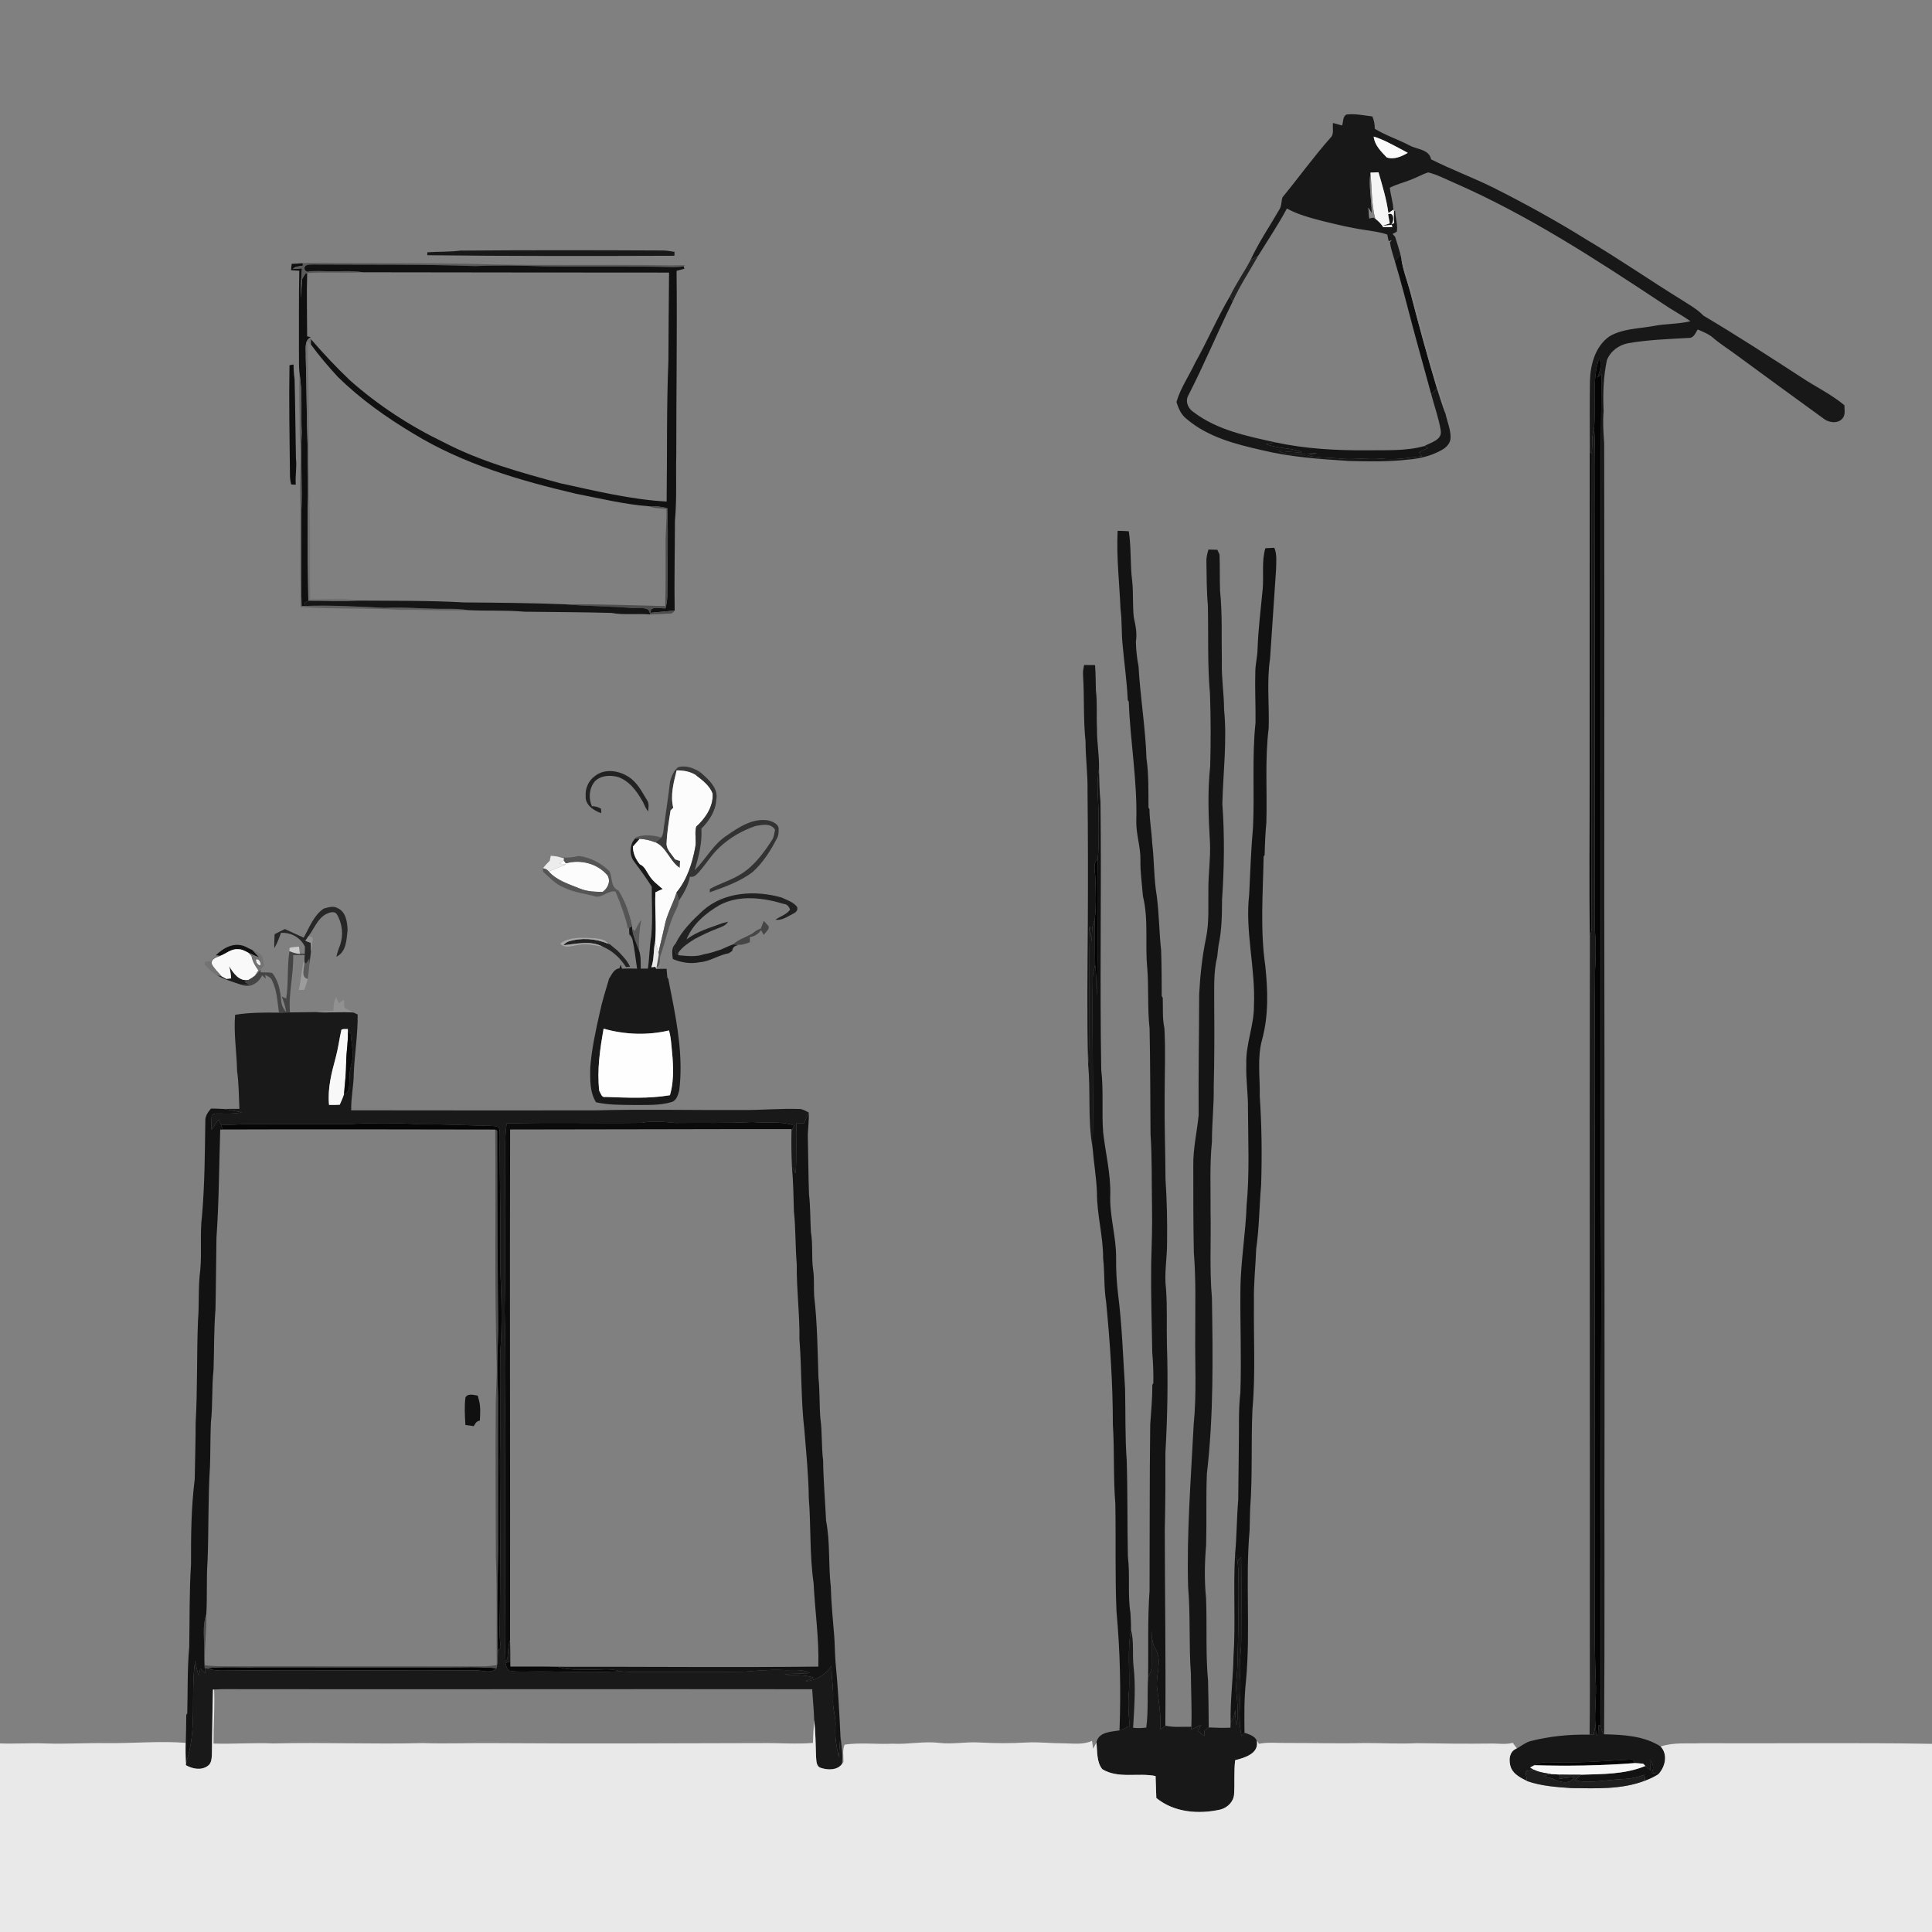 <ns0:svg xmlns:ns0="http://www.w3.org/2000/svg" width="1024pt" height="1024pt" viewBox="0 0 1024 1024" version="1.1">
<ns0:rect x="0" y="0" width="1024" height="1024" fill="#808080" stroke="none"/>
<ns0:g id="#ffffffff">
<ns0:path fill="#ffffff" opacity="0" d=" M 0.00 0.00 L 1024.00 0.00 L 1024.00 924.27 C 983.35 923.55 942.68 924.15 902.02 923.95 C 894.73 924.27 887.21 923.33 880.16 925.68 C 871.37 920.00 860.37 919.43 850.20 919.21 C 850.62 862.81 850.28 806.41 850.44 750.01 C 850.42 688.01 850.38 626.01 850.41 564.01 C 850.14 454.33 850.52 344.64 850.25 234.96 C 849.84 229.32 849.44 223.65 849.96 218.00 C 849.51 208.96 849.81 199.77 851.69 190.91 C 853.56 186.13 857.99 182.86 862.97 181.91 C 873.61 180.06 884.42 179.71 895.18 179.10 C 897.83 179.16 898.61 176.41 899.83 174.62 C 902.56 175.88 905.49 176.90 907.80 178.91 C 912.04 182.53 916.79 185.47 921.24 188.81 C 936.42 199.99 951.67 211.07 966.92 222.15 C 969.83 224.27 975.08 224.63 977.04 221.07 C 978.13 219.18 977.54 216.87 977.58 214.79 C 970.65 209.00 962.42 205.07 954.92 200.10 C 937.72 188.93 920.52 177.75 902.87 167.31 C 899.71 163.98 895.66 161.75 891.86 159.29 C 874.75 148.74 858.23 137.26 840.93 127.03 C 824.77 116.94 808.05 107.77 791.03 99.21 C 780.33 94.00 769.18 89.80 758.53 84.48 C 757.41 79.03 751.07 79.29 747.10 77.09 C 741.07 73.90 734.50 71.85 728.67 68.26 C 728.67 66.00 728.28 63.77 727.36 61.71 C 722.83 61.21 718.30 60.14 713.73 60.69 C 711.56 61.69 712.03 64.59 711.36 66.52 C 709.73 66.09 708.12 65.65 706.52 65.18 C 706.07 67.80 707.35 71.04 705.13 73.08 C 696.19 83.18 688.31 94.15 679.76 104.56 C 679.04 106.71 679.36 109.19 678.02 111.16 C 672.92 120.00 667.13 128.46 662.84 137.75 C 659.40 144.32 655.06 150.38 651.86 157.09 C 645.10 168.52 639.95 180.77 633.43 192.32 C 630.21 199.25 625.73 205.61 623.56 212.99 C 624.55 216.42 626.01 219.83 628.94 222.06 C 640.16 231.67 654.92 235.44 669.01 238.63 C 684.05 242.28 699.55 243.33 714.95 244.32 C 725.32 244.57 735.73 244.82 746.06 243.62 C 752.47 243.16 758.87 241.57 764.46 238.34 C 766.72 237.02 768.84 234.78 768.83 232.01 C 768.92 227.66 767.10 223.62 766.18 219.45 C 765.83 217.28 765.58 215.09 764.94 212.99 C 758.77 193.41 753.37 173.59 748.26 153.72 C 746.42 148.21 745.43 142.39 742.73 137.20 C 742.53 136.25 742.35 135.29 742.14 134.35 C 741.34 131.38 740.36 128.47 739.45 125.53 C 738.98 125.01 738.53 124.50 738.08 123.99 C 738.65 123.70 739.77 123.11 740.34 122.82 C 740.97 119.10 739.52 115.42 739.44 111.71 C 739.29 111.79 738.98 111.94 738.83 112.02 C 738.75 111.81 738.58 111.38 738.50 111.17 C 738.35 107.21 737.07 103.43 736.62 99.52 C 740.07 97.66 743.95 96.82 747.57 95.35 C 750.77 94.17 753.72 92.40 756.98 91.37 C 761.85 92.58 766.30 95.00 770.90 96.95 C 810.01 114.06 845.88 137.47 881.36 160.97 C 886.11 164.26 891.25 166.94 895.99 170.25 C 889.39 171.88 882.51 171.50 875.85 172.88 C 868.22 174.25 859.93 174.21 853.08 178.25 C 845.51 183.53 842.93 193.22 842.70 202.00 C 842.50 214.54 842.63 227.08 842.64 239.62 C 842.58 297.41 842.54 355.20 842.55 412.98 C 842.61 440.88 842.24 468.78 842.67 496.67 C 842.42 623.11 842.77 749.55 842.65 875.99 C 842.69 890.45 842.71 904.92 842.51 919.39 C 831.85 919.21 821.15 920.22 810.82 922.92 C 808.31 923.74 806.24 925.45 803.96 926.71 C 803.22 925.71 802.55 924.70 801.80 923.74 C 797.93 924.78 793.91 924.00 789.97 924.12 C 776.98 924.28 763.99 924.14 751.00 923.92 C 741.66 924.40 732.32 923.80 722.98 923.85 C 709.32 924.19 695.65 923.78 681.98 923.81 C 677.08 923.90 672.11 923.25 667.27 924.26 C 666.87 923.67 666.49 923.10 666.11 922.54 C 664.90 919.95 662.02 919.30 659.61 918.37 C 659.48 909.22 659.41 900.06 660.39 890.95 C 662.89 864.38 659.98 837.61 662.32 811.03 C 662.45 807.25 662.45 803.47 662.60 799.70 C 663.95 782.14 663.02 764.50 663.83 746.91 C 665.52 727.99 664.37 708.98 664.62 690.02 C 664.38 680.64 665.48 671.32 665.81 661.96 C 667.43 650.69 667.45 639.30 668.43 627.98 C 668.91 612.33 668.76 596.64 667.69 581.03 C 667.91 571.01 666.23 560.80 668.94 550.98 C 672.42 538.27 672.00 524.93 670.63 511.95 C 667.85 492.73 669.40 473.25 669.75 453.93 L 670.28 453.18 C 670.41 447.46 670.65 441.74 671.19 436.05 C 671.69 419.36 670.37 402.58 672.42 385.97 C 672.81 373.67 671.34 361.29 673.16 349.05 C 674.18 333.37 675.25 317.70 676.33 302.01 C 676.38 298.11 676.96 294.05 675.43 290.34 C 673.83 290.41 672.25 290.49 670.67 290.57 C 668.62 297.56 669.87 304.89 669.27 312.04 C 668.27 322.71 666.89 333.35 666.53 344.07 C 666.46 348.08 665.38 351.99 665.34 356.00 C 665.08 365.01 665.56 374.01 665.45 383.02 C 663.53 401.31 664.97 419.76 664.15 438.11 C 663.07 450.10 662.67 462.12 662.09 474.14 C 659.84 493.84 665.50 513.27 664.62 532.96 C 664.73 543.48 660.19 553.43 660.57 563.97 C 660.27 572.01 661.59 579.97 661.45 588.01 C 661.54 604.98 662.33 622.02 660.72 638.95 C 660.23 653.34 657.76 667.60 657.46 682.00 C 657.22 700.68 658.06 719.37 657.42 738.04 C 656.35 747.34 656.80 756.71 656.61 766.05 C 656.46 775.67 656.43 785.30 656.29 794.93 C 655.45 804.54 655.55 814.20 654.62 823.80 C 653.58 841.85 654.95 859.95 653.78 877.99 C 653.61 889.58 652.00 901.09 652.26 912.71 C 652.22 913.69 652.20 914.69 652.18 915.70 C 648.33 915.88 644.49 915.77 640.66 915.57 C 640.65 907.39 640.46 899.21 640.30 891.03 C 638.93 876.39 639.83 861.66 639.23 846.99 C 638.30 837.69 638.46 828.31 639.27 819.02 C 639.61 806.37 639.16 793.71 639.67 781.08 C 643.28 750.20 642.84 719.06 642.35 688.02 C 641.01 672.70 641.95 657.31 641.62 641.96 C 641.72 629.64 641.11 617.28 642.36 605.01 C 642.31 595.33 643.48 585.71 643.30 576.04 C 643.67 561.69 643.68 547.34 643.56 532.98 C 643.65 524.31 643.04 515.51 645.17 507.01 C 645.38 505.01 645.58 503.01 645.86 501.03 C 647.55 493.13 647.69 485.02 647.71 476.97 C 648.87 460.03 649.10 442.99 647.87 426.05 C 648.28 409.36 650.44 392.69 648.78 376.01 C 648.77 367.64 647.35 359.35 647.61 350.98 C 647.35 338.32 647.94 325.62 646.65 313.01 C 646.43 306.66 646.62 300.29 646.38 293.94 C 646.09 293.30 645.51 292.02 645.22 291.39 C 643.65 291.34 642.09 291.30 640.53 291.28 C 639.81 293.45 639.29 295.72 639.42 298.03 C 639.57 305.69 639.52 313.36 640.20 321.00 C 640.54 336.65 639.93 352.35 641.32 367.97 C 641.76 380.63 641.78 393.31 641.43 405.98 C 639.95 419.61 640.54 433.38 641.33 447.04 C 641.63 455.05 640.46 463.01 640.46 471.03 C 640.32 479.72 640.97 488.50 639.24 497.09 C 637.16 506.95 636.11 517.01 635.58 527.06 C 635.55 548.39 635.13 569.73 635.31 591.06 C 634.42 600.02 632.32 608.88 632.46 617.94 C 632.46 633.29 632.45 648.64 632.76 663.99 C 633.92 677.95 633.48 691.97 633.51 705.96 C 633.30 722.32 634.31 738.74 632.67 755.06 C 631.24 783.71 628.92 812.36 629.72 841.07 C 631.03 856.36 630.07 871.75 631.20 887.05 C 631.27 896.44 631.75 905.84 631.45 915.22 C 626.84 915.15 622.19 915.65 617.65 914.65 C 617.94 880.12 617.41 845.58 617.36 811.05 C 617.68 797.37 617.74 783.69 617.69 770.01 C 618.78 751.05 619.12 732.02 618.50 713.03 C 618.23 703.05 618.76 693.03 618.01 683.06 C 616.98 675.04 618.58 667.03 618.56 659.00 C 618.72 647.66 618.50 636.32 617.74 625.01 C 617.67 610.68 617.15 596.37 617.28 582.04 C 617.27 569.69 617.84 557.32 617.16 544.97 C 616.01 539.66 616.47 534.18 616.28 528.79 L 615.74 528.03 C 615.73 519.93 615.70 511.82 615.42 503.73 C 614.38 494.16 614.37 484.52 613.12 474.97 C 611.52 465.66 611.82 456.17 610.68 446.82 C 610.41 440.80 609.28 434.86 609.24 428.83 L 608.72 428.09 C 608.65 419.38 608.90 410.63 607.66 401.99 C 607.11 385.64 604.37 369.48 603.45 353.15 C 602.58 348.82 602.13 344.42 602.04 340.01 C 602.77 335.73 601.89 331.51 600.96 327.36 C 600.20 320.90 600.80 314.35 600.07 307.89 C 598.96 299.16 599.65 290.30 598.28 281.59 C 596.31 281.45 594.33 281.37 592.36 281.36 C 591.69 295.27 593.32 309.14 593.91 323.02 C 594.72 328.99 594.35 335.04 594.94 341.04 C 595.81 351.07 597.29 361.07 597.74 371.13 L 598.28 371.86 C 599.02 392.93 602.86 413.85 602.26 434.97 C 602.06 442.06 604.61 448.87 604.45 455.96 C 604.34 462.33 605.30 468.64 605.78 474.98 C 608.84 487.39 606.84 500.30 608.06 512.91 C 608.93 523.62 608.11 534.42 609.30 545.12 C 609.70 563.74 609.65 582.38 609.80 601.01 C 610.66 613.65 610.35 626.34 610.59 639.01 C 610.79 649.34 610.45 659.67 610.15 670.00 C 609.95 685.65 610.45 701.30 610.73 716.94 C 611.20 722.34 611.39 727.75 611.29 733.17 L 610.77 733.92 C 610.79 740.96 610.16 747.97 609.64 754.99 C 609.27 784.34 609.40 813.69 609.29 843.05 C 608.20 858.23 608.75 873.49 608.53 888.71 C 607.99 897.68 608.72 906.72 607.55 915.66 C 605.23 915.93 602.89 916.04 600.57 915.75 C 601.21 904.84 602.06 893.87 600.78 882.97 C 600.10 876.60 601.13 870.03 599.44 863.80 C 599.50 860.84 599.34 857.88 599.16 854.94 C 597.61 845.04 599.03 834.94 597.81 825.01 C 597.43 808.01 597.71 790.99 597.18 773.99 C 596.24 761.35 596.62 748.66 596.31 735.99 C 595.24 719.31 594.72 702.59 592.61 685.99 C 591.86 679.68 591.49 673.35 591.56 667.00 C 591.72 655.57 587.97 644.48 588.47 633.03 C 588.70 621.94 585.94 611.15 584.70 600.20 C 583.85 589.17 585.00 578.06 583.68 567.05 C 582.86 519.75 583.85 472.43 583.28 425.12 C 582.71 419.32 582.63 413.50 582.49 407.68 C 582.74 400.44 581.27 393.29 581.43 386.05 C 581.05 379.38 581.69 372.68 580.85 366.05 C 580.69 361.54 580.77 357.02 580.40 352.52 C 578.47 352.47 576.54 352.46 574.61 352.47 C 574.25 354.29 573.85 356.13 574.05 358.01 C 574.79 369.66 574.11 381.38 575.36 393.01 C 575.36 401.70 576.57 410.33 576.41 419.03 C 576.66 442.33 576.69 465.64 576.57 488.94 C 576.42 514.00 576.03 539.07 576.72 564.12 C 578.11 578.50 576.50 593.04 578.93 607.34 L 579.11 608.48 C 579.73 616.33 581.10 624.11 581.40 631.99 C 581.35 643.75 584.74 655.22 584.68 666.99 C 585.58 674.62 585.02 682.35 586.26 689.95 C 588.36 711.58 589.84 733.29 589.84 755.04 C 590.76 769.00 590.01 783.03 591.15 796.98 C 591.49 815.99 590.95 835.03 591.76 854.03 C 593.69 875.01 594.16 896.09 593.36 917.15 C 588.85 917.88 582.22 917.93 581.13 923.57 C 580.56 924.67 579.97 925.78 579.37 926.89 C 579.17 925.48 578.97 924.08 578.79 922.70 C 573.83 924.94 568.26 923.98 563.01 923.98 C 556.81 924.00 550.64 923.23 544.45 923.54 C 535.93 924.07 527.38 924.01 518.86 923.54 C 511.89 923.13 504.93 924.58 497.97 923.79 C 489.64 922.75 481.32 924.66 472.96 924.20 C 464.54 924.58 456.01 923.47 447.67 924.69 C 446.35 927.57 447.17 930.84 447.02 933.91 C 446.83 934.18 446.44 934.72 446.25 934.99 C 446.92 929.87 445.88 924.78 445.44 919.71 C 444.82 906.82 444.11 893.90 442.86 881.06 C 442.48 876.36 442.50 871.64 442.14 866.94 C 441.45 858.30 440.55 849.66 440.34 840.99 C 439.01 829.36 440.07 817.57 437.84 806.03 C 437.33 795.34 436.41 784.69 436.27 774.00 C 435.32 766.72 435.85 759.35 434.85 752.08 C 434.22 744.73 434.59 737.33 433.78 729.99 C 433.33 715.64 433.19 701.25 431.53 686.99 C 431.21 682.30 431.70 677.58 430.96 672.93 C 430.03 666.34 430.96 659.62 429.80 653.05 C 429.41 646.40 429.57 639.71 428.80 633.08 C 428.43 623.05 428.42 613.02 428.18 602.99 C 428.06 598.53 428.93 594.10 428.62 589.64 C 427.15 588.97 425.75 587.96 424.12 587.80 C 413.75 587.41 403.40 588.44 393.04 588.33 C 367.04 588.46 341.04 587.83 315.05 588.52 C 272.08 588.58 229.12 588.52 186.15 588.48 C 185.99 581.95 187.44 575.55 187.51 569.04 C 187.92 558.57 189.73 548.18 189.56 537.69 C 189.00 537.43 187.87 536.91 187.30 536.65 C 185.69 535.88 184.07 535.12 182.56 534.19 C 182.34 532.73 182.38 531.26 182.35 529.80 C 181.42 530.43 180.49 531.06 179.57 531.70 C 179.20 530.89 178.46 529.28 178.10 528.47 C 176.98 530.74 176.75 533.28 176.66 535.79 C 173.67 535.93 170.70 536.20 167.73 536.43 C 163.05 536.50 158.37 536.54 153.70 536.60 C 152.82 526.41 155.70 516.43 155.39 506.25 C 157.44 506.21 159.49 506.19 161.54 506.19 L 161.41 507.40 C 159.94 513.10 159.67 519.01 158.39 524.75 C 159.36 524.69 160.34 524.64 161.32 524.60 C 161.95 522.72 162.60 520.85 163.09 518.93 C 163.51 516.34 163.71 513.71 163.99 511.10 C 164.27 508.90 164.51 506.69 164.82 504.50 C 165.31 502.00 165.54 499.46 165.79 496.93 C 165.24 496.72 164.13 496.30 163.58 496.10 C 166.51 492.24 168.19 487.16 172.57 484.62 C 174.35 483.79 177.00 482.55 178.49 484.51 C 181.46 489.39 182.12 495.55 180.24 500.97 C 179.42 502.95 178.76 505.00 178.29 507.10 C 183.61 504.57 183.64 498.07 184.23 493.02 C 184.06 488.77 183.41 483.24 178.94 481.34 C 176.65 479.93 174.00 480.95 171.64 481.54 C 166.18 485.20 164.06 491.50 160.96 496.95 C 157.62 495.50 154.32 493.96 151.03 492.40 C 149.18 493.26 147.34 494.17 145.54 495.15 C 145.43 497.60 145.32 500.06 145.41 502.53 C 146.89 499.98 147.96 497.23 148.91 494.46 C 154.15 494.04 159.35 496.99 161.61 501.74 C 161.60 502.71 161.57 504.63 161.55 505.59 C 160.90 505.57 159.58 505.52 158.93 505.50 C 158.77 504.24 158.62 503.01 158.47 501.77 C 156.80 501.83 155.12 501.98 153.50 502.39 C 153.47 502.84 153.42 503.76 153.39 504.21 C 152.12 512.50 152.99 520.93 151.70 529.23 C 151.11 528.98 149.93 528.48 149.34 528.24 C 150.36 530.85 151.31 533.53 151.64 536.34 C 150.07 534.58 149.15 532.40 149.00 530.05 C 148.54 524.99 147.57 519.62 144.19 515.63 C 142.19 515.27 140.14 515.45 138.13 515.36 L 138.16 513.95 C 138.72 513.22 139.29 512.51 139.86 511.80 C 139.58 510.20 139.52 508.55 138.96 507.02 C 137.91 505.12 135.71 504.46 133.88 503.60 C 132.57 503.01 131.27 502.37 130.00 501.71 C 124.28 499.13 118.40 502.32 114.36 506.38 C 113.39 507.28 112.62 508.36 111.78 509.40 C 110.70 509.52 109.62 509.64 108.54 509.77 C 108.56 510.18 108.60 511.00 108.62 511.41 C 110.52 513.40 112.40 515.53 114.89 516.82 C 118.89 519.14 123.35 520.39 127.69 521.88 C 132.16 524.07 137.05 521.15 138.94 516.95 C 139.41 517.40 140.37 518.29 140.85 518.74 L 140.57 516.74 C 142.03 517.46 143.73 518.16 144.28 519.86 C 146.86 525.09 147.01 531.05 147.86 536.71 C 140.09 536.68 132.30 536.58 124.61 537.87 C 123.81 547.80 125.46 557.70 125.66 567.62 C 126.60 574.28 126.58 581.02 126.88 587.73 C 124.08 587.68 121.27 587.74 118.47 587.77 C 116.26 587.65 114.04 587.58 111.83 587.55 C 110.32 589.37 108.75 591.43 108.83 593.93 C 108.59 610.66 108.52 627.41 107.10 644.09 C 105.87 653.68 107.02 663.39 106.16 673.01 C 104.96 681.95 105.67 691.00 104.94 699.98 C 104.21 717.99 104.73 736.05 103.70 754.05 C 103.68 764.04 103.38 774.04 103.21 784.04 C 101.33 798.94 101.20 813.98 101.25 828.99 C 100.31 843.62 100.56 858.30 100.30 872.96 C 99.23 884.65 99.56 896.41 99.25 908.14 L 98.73 908.87 C 98.72 913.82 98.58 918.78 98.47 923.74 C 84.34 922.67 70.18 924.08 56.04 923.89 C 45.36 923.75 34.68 924.45 24.01 924.06 C 16.00 923.76 8.00 924.35 0.00 924.05 L 0.00 0.00 M 226.52 133.71 C 226.51 134.10 226.48 134.88 226.47 135.27 C 270.12 135.79 313.79 135.72 357.46 135.56 C 357.47 135.04 357.50 134.00 357.51 133.48 C 355.34 133.16 353.17 132.73 350.97 132.76 C 315.28 132.59 279.60 132.53 243.92 132.83 C 238.17 133.60 232.31 133.30 226.52 133.71 M 154.61 139.84 C 154.46 140.96 154.32 142.09 154.27 143.22 C 155.72 143.28 157.18 143.37 158.64 143.48 C 158.32 157.67 158.52 171.86 158.45 186.04 C 158.56 190.14 158.27 194.28 158.82 198.36 C 158.30 209.23 158.97 220.15 158.87 231.05 C 159.90 243.68 158.42 256.33 159.18 268.95 C 159.13 286.53 159.05 304.12 159.35 321.70 C 176.84 323.02 194.44 322.07 211.94 323.27 C 224.05 322.97 236.17 323.94 248.26 323.40 C 258.18 323.89 268.15 323.33 278.05 324.22 C 293.39 324.42 308.73 324.43 324.07 324.86 C 330.88 326.11 337.89 325.05 344.77 325.69 C 348.15 325.62 351.53 325.36 354.91 325.23 C 356.08 325.37 357.05 324.56 357.58 323.58 C 357.33 307.74 357.71 291.87 357.73 276.02 C 358.80 264.38 358.16 252.67 358.44 240.99 C 358.43 208.51 358.93 176.01 358.60 143.53 C 359.98 143.18 361.35 142.80 362.74 142.45 C 362.64 142.13 362.44 141.49 362.35 141.17 L 363.19 140.57 C 359.81 140.48 356.43 140.72 353.05 140.61 C 318.05 140.00 283.03 141.00 248.05 139.80 C 223.36 139.40 198.67 139.60 173.97 139.37 C 169.45 139.40 164.92 139.14 160.41 139.48 C 158.48 139.67 156.55 139.77 154.61 139.84 M 153.44 193.57 C 153.10 212.73 153.48 231.89 153.68 251.05 C 153.63 252.98 153.85 254.90 154.33 256.78 C 154.94 256.81 156.15 256.86 156.76 256.89 C 156.39 252.29 157.41 247.67 156.86 243.10 C 156.56 229.03 156.52 214.95 156.13 200.88 C 155.72 198.34 155.62 195.76 155.57 193.20 C 155.04 193.29 153.97 193.48 153.44 193.57 M 359.48 406.60 C 357.04 408.43 356.00 411.41 355.13 414.22 C 354.36 421.69 353.06 429.09 352.16 436.56 C 351.58 438.99 351.91 441.77 350.50 443.90 C 346.05 442.60 341.27 442.15 336.84 443.81 L 337.85 444.45 L 336.62 444.34 C 336.26 444.85 335.55 445.87 335.19 446.38 C 333.72 449.71 333.85 453.96 336.25 456.85 C 339.46 461.12 342.57 465.47 345.45 469.98 C 345.42 478.68 345.98 487.41 345.19 496.10 C 344.20 501.78 344.25 507.65 343.40 513.39 C 342.13 513.37 340.86 513.37 339.60 513.38 C 339.57 510.24 339.74 507.00 338.79 503.99 C 338.41 498.50 338.82 493.06 339.90 487.68 C 338.34 489.31 337.49 491.42 336.53 493.43 C 336.16 493.13 335.41 492.54 335.04 492.25 L 335.07 491.00 C 333.67 484.30 331.47 477.77 327.80 471.96 C 323.60 470.34 324.64 465.30 323.15 461.92 C 318.78 457.56 313.16 454.52 307.00 453.69 C 303.23 454.45 299.35 455.01 295.56 454.02 C 294.35 453.81 293.14 453.66 291.93 453.57 C 291.79 454.23 291.52 455.55 291.38 456.21 C 290.09 457.47 288.85 458.79 287.73 460.21 L 287.86 462.05 C 291.32 465.09 294.45 468.72 298.86 470.40 C 304.27 473.06 310.32 473.65 316.05 475.25 C 319.80 475.44 322.54 471.82 326.21 472.56 C 326.93 474.32 327.66 476.09 328.39 477.86 C 330.04 482.54 331.85 487.18 332.74 492.08 L 333.43 491.76 C 333.45 492.90 333.48 494.04 333.53 495.19 C 334.45 496.06 335.06 497.20 335.32 498.45 C 336.45 503.37 336.85 508.42 337.68 513.40 C 335.01 513.32 332.34 513.29 329.67 513.43 C 329.50 512.89 329.15 511.80 328.98 511.26 C 328.81 511.76 328.47 512.77 328.29 513.27 C 325.36 513.53 324.20 516.63 322.81 518.77 C 321.05 524.75 319.15 530.68 317.87 536.80 C 315.69 546.42 313.59 556.08 312.84 565.94 C 312.78 572.06 312.53 578.83 315.90 584.21 C 322.47 585.73 329.25 585.58 335.95 585.67 C 342.68 585.58 349.59 586.06 356.10 584.06 C 358.69 583.15 359.35 580.26 360.02 577.93 C 362.10 560.92 359.14 543.83 355.85 527.17 C 355.33 524.37 354.67 521.60 354.22 518.80 L 353.70 518.11 C 353.56 516.57 353.43 515.04 353.30 513.51 C 351.49 513.49 349.67 513.49 347.86 513.56 L 347.94 512.80 C 350.52 511.47 349.23 508.28 350.19 506.08 C 352.52 499.37 353.97 492.38 356.65 485.80 C 357.74 483.03 359.59 480.48 359.81 477.43 C 362.40 473.53 364.83 469.32 365.67 464.66 C 368.02 465.20 369.40 463.32 370.80 461.82 C 374.38 457.66 377.25 452.93 381.29 449.17 C 386.76 444.00 393.46 440.14 400.58 437.76 C 404.01 437.17 408.68 436.16 410.80 439.80 C 410.37 441.58 410.29 443.52 409.28 445.10 C 404.85 451.92 399.93 458.77 392.92 463.16 C 387.71 466.51 381.65 468.16 376.27 471.17 C 376.24 471.62 376.18 472.51 376.15 472.96 C 384.09 470.09 392.28 467.32 399.04 462.10 C 404.56 457.04 408.63 450.60 411.99 443.95 C 412.62 442.73 412.69 441.30 412.69 439.95 C 413.09 436.77 409.46 435.37 406.95 434.79 C 398.74 433.61 391.41 438.52 385.01 442.98 C 377.94 447.58 374.13 455.40 368.22 461.19 C 370.28 454.01 372.25 446.75 371.76 439.20 C 375.84 435.10 379.28 429.96 379.63 424.03 C 380.98 417.68 375.36 412.93 371.06 409.23 C 367.65 407.03 363.55 405.53 359.48 406.60 M 315.38 411.28 C 311.97 413.65 310.10 417.84 310.42 421.97 C 310.10 426.68 314.77 429.64 318.67 431.03 C 318.65 430.44 318.62 429.26 318.60 428.67 C 317.12 427.75 315.45 427.28 313.71 427.29 C 311.84 423.01 312.25 417.82 315.25 414.17 C 318.36 410.95 323.36 410.72 327.46 411.79 C 333.69 413.90 337.73 419.60 340.80 425.12 C 341.60 426.83 342.31 428.63 343.55 430.09 C 343.64 428.07 344.25 425.80 342.90 424.04 C 340.18 419.59 337.75 414.63 333.18 411.77 C 328.04 408.37 320.48 407.19 315.38 411.28 M 372.60 482.58 C 367.05 487.68 361.50 493.17 358.13 500.00 C 357.85 500.36 357.29 501.08 357.01 501.44 C 355.94 503.59 356.32 506.00 356.61 508.29 C 361.12 510.23 366.10 511.00 370.95 509.99 C 376.37 509.57 380.89 506.15 386.20 505.27 C 386.67 504.95 387.62 504.32 388.10 504.00 C 388.26 502.22 389.37 501.25 391.13 501.00 L 390.44 500.73 C 392.87 501.01 395.27 500.30 397.49 499.36 C 397.47 498.68 397.44 497.32 397.42 496.64 C 399.86 496.40 401.99 495.00 403.35 492.99 C 403.72 493.62 404.46 494.88 404.82 495.51 C 405.65 494.46 406.49 493.43 407.34 492.40 C 407.36 492.04 407.42 491.32 407.45 490.96 C 406.54 490.01 405.66 489.04 404.80 488.06 C 404.28 489.42 403.76 490.78 403.24 492.14 C 401.55 492.64 400.15 493.71 398.78 494.77 C 395.43 496.80 391.45 497.80 388.56 500.54 C 386.37 501.29 384.29 502.39 382.14 503.27 C 379.12 504.27 376.09 505.31 372.93 505.82 C 368.60 507.37 363.89 506.64 359.42 506.28 L 359.55 504.93 C 361.69 501.83 364.88 499.79 368.00 497.81 C 371.93 495.73 375.93 493.76 380.10 492.20 C 382.22 491.31 384.67 490.64 385.91 488.52 C 385.00 488.74 384.10 488.96 383.20 489.20 C 376.55 491.67 369.57 493.53 363.87 497.95 C 367.04 489.83 374.20 483.88 381.58 479.61 C 392.13 474.13 404.68 475.84 415.62 479.16 C 417.29 479.23 418.19 480.67 418.77 482.09 C 416.88 484.76 413.59 485.67 411.00 487.46 C 414.48 488.02 417.34 485.80 420.27 484.34 C 421.77 483.68 423.22 482.34 422.41 480.57 C 420.35 478.02 417.08 477.01 414.21 475.69 C 400.35 471.74 383.80 472.62 372.60 482.58 M 296.94 500.11 C 299.56 503.13 303.65 501.04 306.96 500.78 C 311.15 499.87 315.29 501.18 319.42 501.72 C 324.54 503.83 328.88 507.90 331.77 512.55 L 333.95 512.42 C 332.44 509.03 329.76 506.40 327.23 503.78 C 325.91 502.74 324.62 501.68 323.38 500.58 C 323.12 500.48 322.61 500.30 322.35 500.21 C 320.84 497.80 317.63 497.63 315.09 497.27 C 308.97 497.08 302.20 496.23 296.94 500.11 Z" />
<ns0:path fill="#ffffff" opacity="0" d=" M 666.84 135.61 C 671.98 127.28 677.45 119.15 682.09 110.52 C 687.85 113.69 694.25 115.38 700.57 117.05 C 707.94 118.85 715.32 120.69 722.84 121.79 C 727.00 122.51 731.29 122.88 735.29 124.33 C 735.47 125.20 735.84 126.95 736.02 127.82 C 736.44 127.68 737.29 127.40 737.71 127.26 L 736.68 128.47 C 737.17 131.86 738.36 135.11 739.29 138.40 C 742.56 149.15 745.30 160.04 748.18 170.90 C 751.52 183.59 755.15 196.21 758.57 208.88 C 760.20 215.26 762.55 221.48 763.59 228.00 C 764.64 233.16 758.37 234.52 754.89 236.44 C 744.85 239.23 734.34 238.48 724.04 238.67 C 708.00 238.76 691.90 237.89 676.18 234.50 C 661.07 231.18 645.15 228.00 632.58 218.40 C 629.81 216.61 628.18 213.07 629.65 209.92 C 638.11 193.52 645.15 176.44 653.32 159.89 C 657.11 151.41 662.30 143.68 666.84 135.61 Z" />
<ns0:path fill="#ffffff" opacity="0" d=" M 162.81 144.76 C 172.65 144.06 182.54 144.90 192.39 144.31 C 246.46 144.41 300.54 144.44 354.61 144.47 C 354.48 159.98 354.33 175.49 354.27 191.00 C 353.24 215.92 353.66 240.89 353.33 265.83 C 334.30 264.77 315.67 260.19 297.09 256.16 C 276.02 250.44 254.73 244.61 235.27 234.47 C 217.31 225.81 200.42 214.83 185.49 201.59 C 178.21 194.67 171.33 187.33 164.77 179.73 L 164.73 178.66 C 164.25 178.57 163.28 178.38 162.79 178.29 C 162.79 167.12 162.46 155.93 162.81 144.76 Z" />
<ns0:path fill="#ffffff" opacity="0" d=" M 162.90 180.87 C 163.36 181.28 164.28 182.11 164.74 182.53 C 169.16 188.63 174.07 194.34 179.17 199.87 C 191.10 211.56 204.82 221.28 219.13 229.84 C 245.42 245.89 275.31 254.67 305.08 261.65 C 317.98 264.15 330.82 267.33 343.95 268.34 C 346.90 269.52 350.14 269.37 353.25 269.72 C 353.47 276.16 352.66 282.58 352.79 289.03 C 352.79 299.76 352.86 310.50 352.59 321.23 C 334.98 320.81 317.37 320.14 299.75 320.31 C 281.83 319.57 263.89 319.44 245.96 319.30 C 227.31 318.25 208.59 318.48 189.91 318.33 C 181.56 316.64 172.89 317.74 164.42 317.62 C 164.10 298.74 164.80 279.84 163.76 260.99 C 163.77 234.28 163.90 207.56 162.90 180.87 Z" />
<ns0:path fill="#ffffff" opacity="0" d=" M 116.72 598.76 C 117.07 598.74 117.77 598.69 118.13 598.66 C 166.24 598.48 214.36 598.62 262.48 598.69 C 262.85 639.79 262.04 680.90 263.25 721.98 C 263.52 730.67 262.62 739.32 262.73 748.01 C 262.60 773.68 262.69 799.35 262.81 825.02 C 263.57 844.18 263.11 863.37 263.27 882.55 C 261.19 882.82 259.10 883.10 257.01 883.21 C 212.98 883.19 168.96 883.14 124.94 883.14 C 119.49 883.18 114.04 883.28 108.62 882.64 C 108.19 873.57 109.67 864.57 109.34 855.50 C 109.93 846.00 109.32 836.47 110.03 826.98 C 110.66 810.35 110.23 793.66 111.30 777.05 C 111.57 769.34 111.44 761.63 111.78 753.93 C 112.84 744.65 112.17 735.27 113.18 725.98 C 113.56 715.33 113.32 704.64 114.21 694.01 C 114.50 681.35 114.50 668.68 114.73 656.02 C 116.08 636.96 116.10 617.85 116.72 598.76 M 246.69 740.69 C 246.09 745.51 246.39 750.42 246.67 755.26 C 248.15 755.48 249.62 755.69 251.11 755.89 C 251.83 754.55 252.60 753.13 254.32 752.97 C 254.53 749.35 254.80 745.63 253.85 742.10 C 253.69 741.49 253.37 740.29 253.21 739.69 C 251.07 739.40 248.01 738.31 246.69 740.69 Z" />
<ns0:path fill="#ffffff" opacity="0" d=" M 270.36 598.66 C 320.09 598.65 369.82 598.42 419.55 598.45 L 419.50 599.75 C 419.35 606.08 419.46 612.43 419.77 618.76 C 420.49 626.47 420.56 634.22 420.79 641.96 C 421.79 651.28 421.49 660.67 422.30 670.00 C 422.13 683.38 423.93 696.65 423.72 710.03 C 425.00 726.00 424.46 742.08 426.35 758.01 C 427.29 770.01 428.55 781.99 428.68 794.03 C 429.87 809.01 429.07 824.10 431.22 839.01 C 431.93 853.79 434.18 868.49 433.73 883.33 C 387.69 883.81 341.65 883.34 295.60 883.41 C 287.24 883.25 278.87 883.33 270.50 883.31 C 270.50 882.62 270.48 881.24 270.47 880.55 C 270.48 876.83 270.48 873.12 270.33 869.41 C 270.44 779.16 270.14 688.91 270.36 598.66 Z" />
<ns0:path fill="#ffffff" opacity="0" d=" M 113.50 895.48 C 118.32 895.13 123.15 895.33 127.98 895.30 C 228.81 895.43 329.65 895.19 430.48 895.33 C 430.78 900.78 431.40 906.21 431.53 911.67 C 431.24 915.70 430.95 919.74 430.88 923.79 C 421.93 924.51 412.96 923.76 404.01 923.88 C 357.02 923.98 310.04 924.24 263.06 923.90 C 250.04 923.73 237.02 924.31 224.00 923.87 C 197.65 924.54 171.29 923.41 144.94 924.06 C 134.35 923.58 123.77 924.46 113.18 924.12 C 113.12 914.57 113.87 905.03 113.50 895.48 Z" />
</ns0:g>
<ns0:g id="#181818ff">
<ns0:path fill="#181818" opacity="1.00" d=" M 711.36 66.52 C 712.03 64.59 711.56 61.69 713.73 60.69 C 718.30 60.14 722.83 61.21 727.36 61.71 C 728.28 63.77 728.67 66.00 728.67 68.26 C 734.50 71.85 741.07 73.90 747.10 77.09 C 751.07 79.29 757.41 79.03 758.53 84.48 C 769.18 89.80 780.33 94.00 791.03 99.21 C 808.05 107.77 824.77 116.94 840.93 127.03 C 858.23 137.26 874.75 148.74 891.86 159.29 C 895.66 161.75 899.71 163.98 902.87 167.31 C 920.52 177.75 937.72 188.93 954.92 200.10 C 962.42 205.07 970.65 209.00 977.58 214.79 C 977.54 216.87 978.13 219.18 977.04 221.07 C 975.08 224.63 969.83 224.27 966.92 222.15 C 951.67 211.07 936.42 199.99 921.24 188.81 C 916.79 185.47 912.04 182.53 907.80 178.91 C 905.49 176.90 902.56 175.88 899.83 174.62 C 898.61 176.41 897.83 179.16 895.18 179.10 C 884.42 179.71 873.61 180.06 862.97 181.91 C 857.99 182.86 853.56 186.13 851.69 190.91 C 849.81 199.77 849.51 208.96 849.96 218.00 C 849.44 223.65 849.84 229.32 850.25 234.96 C 850.52 344.64 850.14 454.33 850.41 564.01 C 850.38 626.01 850.42 688.01 850.44 750.01 C 850.28 806.41 850.62 862.81 850.20 919.21 C 849.04 918.01 848.76 916.34 848.54 914.78 C 848.26 891.18 848.53 867.57 848.45 843.97 C 848.70 814.30 848.27 784.62 848.55 754.95 C 848.46 725.65 848.90 696.35 848.65 667.05 C 848.30 624.35 848.64 581.66 848.47 538.96 C 848.53 444.63 848.32 350.29 848.48 255.95 C 848.40 236.74 848.72 217.53 848.86 198.32 C 848.32 198.77 847.24 199.66 846.70 200.10 C 847.99 196.80 849.16 193.15 847.63 189.71 C 843.60 201.58 846.01 214.27 844.92 226.51 C 843.60 231.04 844.00 235.78 843.71 240.43 L 842.64 239.62 C 842.63 227.08 842.50 214.54 842.70 202.00 C 842.93 193.22 845.51 183.53 853.08 178.25 C 859.93 174.21 868.22 174.25 875.85 172.88 C 882.51 171.50 889.39 171.88 895.99 170.25 C 891.25 166.94 886.11 164.26 881.36 160.97 C 845.88 137.47 810.01 114.06 770.90 96.95 C 766.30 95.00 761.85 92.58 756.98 91.37 C 753.72 92.40 750.77 94.17 747.57 95.35 C 743.95 96.82 740.07 97.66 736.62 99.52 C 737.07 103.43 738.35 107.21 738.50 111.17 C 737.62 111.76 736.74 112.34 735.87 112.91 C 734.89 105.55 732.69 98.42 730.63 91.31 C 729.20 91.35 727.78 91.42 726.37 91.50 C 725.38 98.63 726.98 105.80 727.06 112.95 C 726.60 112.23 725.70 110.80 725.25 110.08 C 725.41 111.97 725.58 113.86 725.75 115.75 C 726.29 115.63 727.37 115.38 727.90 115.25 C 728.14 115.40 728.63 115.69 728.87 115.84 C 730.50 117.14 732.05 118.58 733.12 120.40 C 734.70 120.41 736.30 120.41 737.90 120.42 C 737.85 120.09 737.76 119.43 737.71 119.10 C 736.02 119.30 734.34 119.51 732.67 119.71 C 733.97 119.27 735.28 118.83 736.60 118.40 C 736.38 117.20 735.93 114.78 735.71 113.57 C 738.92 112.05 739.13 117.46 737.39 118.84 C 737.78 118.70 738.56 118.42 738.95 118.28 C 738.73 116.20 738.70 114.11 738.83 112.02 C 738.98 111.94 739.29 111.79 739.44 111.71 C 739.52 115.42 740.97 119.10 740.34 122.82 C 739.77 123.11 738.65 123.70 738.08 123.99 C 738.53 124.50 738.98 125.01 739.45 125.53 C 740.36 128.47 741.34 131.38 742.14 134.35 C 741.75 136.04 740.40 137.19 739.29 138.40 C 738.36 135.11 737.17 131.86 736.68 128.47 L 737.71 127.26 C 737.29 127.40 736.44 127.68 736.02 127.82 C 735.84 126.95 735.47 125.20 735.29 124.33 C 731.29 122.88 727.00 122.51 722.84 121.79 C 715.32 120.69 707.94 118.85 700.57 117.05 C 694.25 115.38 687.85 113.69 682.09 110.52 C 677.45 119.15 671.98 127.28 666.84 135.61 C 665.53 136.37 664.18 137.05 662.84 137.75 C 667.13 128.46 672.92 120.00 678.02 111.16 C 679.36 109.19 679.04 106.71 679.76 104.56 C 688.31 94.15 696.19 83.18 705.13 73.08 C 707.35 71.04 706.07 67.80 706.52 65.18 C 708.12 65.65 709.73 66.09 711.36 66.52 M 728.07 72.38 C 728.62 77.06 731.97 80.23 735.01 83.45 C 738.92 84.72 742.82 82.98 746.15 81.02 C 744.82 80.25 743.46 79.53 742.11 78.83 C 737.54 76.47 733.06 73.86 728.07 72.38 Z" />
<ns0:path fill="#181818" opacity="1.00" d=" M 226.52 133.71 C 232.31 133.30 238.17 133.60 243.92 132.83 C 279.60 132.53 315.28 132.59 350.97 132.76 C 353.17 132.73 355.34 133.16 357.51 133.48 C 357.50 134.00 357.47 135.04 357.46 135.56 C 313.79 135.72 270.12 135.79 226.47 135.27 C 226.48 134.88 226.51 134.10 226.52 133.71 Z" />
<ns0:path fill="#181818" opacity="1.00" d=" M 578.60 499.15 C 578.89 495.29 578.37 491.19 580.20 487.63 C 580.43 495.59 580.26 503.56 580.44 511.52 C 579.89 513.63 579.25 515.75 579.18 517.96 C 578.77 548.13 579.67 578.31 579.11 608.48 L 578.93 607.34 C 576.50 593.04 578.11 578.50 576.72 564.12 C 577.22 558.75 577.31 553.35 577.19 547.96 C 577.25 533.63 577.28 519.30 577.22 504.97 C 577.24 500.20 576.82 495.39 577.59 490.65 C 577.97 493.47 578.28 496.31 578.60 499.15 Z" />
<ns0:path fill="#181818" opacity="1.00" d=" M 655.90 827.44 C 656.53 826.67 657.18 825.92 657.83 825.18 C 658.03 840.10 657.97 855.03 657.87 869.96 C 657.82 875.97 656.66 881.97 657.23 888.00 C 658.18 898.62 655.71 909.47 658.03 919.96 C 658.43 919.56 659.22 918.77 659.61 918.37 C 662.02 919.30 664.90 919.95 666.11 922.54 C 667.49 929.41 659.78 931.64 654.66 932.94 C 653.95 938.99 654.50 945.09 654.08 951.16 C 653.76 955.01 650.54 958.11 646.93 959.08 C 635.42 961.71 622.28 960.70 612.87 952.96 C 612.76 949.08 612.62 945.21 612.48 941.34 C 603.19 939.43 592.71 942.91 584.23 937.70 C 581.13 933.83 581.65 928.25 581.13 923.57 C 582.22 917.93 588.85 917.88 593.36 917.15 C 595.24 916.59 596.98 915.66 598.74 914.80 C 598.17 908.42 597.74 902.01 598.44 895.62 C 598.77 885.01 597.54 874.31 599.44 863.80 C 601.13 870.03 600.10 876.60 600.78 882.97 C 602.06 893.87 601.21 904.84 600.57 915.75 C 602.89 916.04 605.23 915.93 607.55 915.66 C 608.72 906.72 607.99 897.68 608.53 888.71 C 609.62 886.98 610.45 885.05 610.34 882.98 C 610.43 876.68 610.30 870.39 610.45 864.10 C 610.56 867.39 610.51 870.86 612.32 873.76 C 616.31 880.26 612.36 887.86 613.32 894.86 C 614.23 902.13 615.40 909.41 615.05 916.77 C 615.90 916.04 616.77 915.34 617.65 914.65 C 622.19 915.65 626.84 915.15 631.45 915.22 C 631.42 915.61 631.37 916.37 631.34 916.75 C 633.13 915.84 634.92 914.95 636.73 914.07 C 636.10 915.16 635.48 916.26 634.87 917.37 C 635.98 918.31 637.12 919.24 638.27 920.17 C 638.30 919.20 638.34 918.25 638.38 917.30 C 638.95 916.87 640.09 916.01 640.66 915.57 C 644.49 915.77 648.33 915.88 652.18 915.70 C 652.20 914.69 652.22 913.69 652.26 912.71 C 653.97 910.92 654.32 908.42 654.71 906.10 C 654.60 908.86 654.93 911.63 655.53 914.34 C 656.35 908.88 655.94 903.37 655.39 897.91 C 654.81 892.26 655.87 886.63 655.96 880.99 C 656.18 869.67 656.50 858.36 656.29 847.04 C 656.11 840.51 656.83 833.93 655.90 827.44 Z" />
</ns0:g>
<ns0:g id="#fafafaff">
<ns0:path fill="#fafafa" opacity="1.00" d=" M 728.07 72.38 C 733.06 73.86 737.54 76.47 742.11 78.83 C 743.46 79.53 744.82 80.25 746.15 81.02 C 742.82 82.98 738.92 84.72 735.01 83.45 C 731.97 80.23 728.62 77.06 728.07 72.38 Z" />
</ns0:g>
<ns0:g id="#f5f5f5ff">
<ns0:path fill="#f5f5f5" opacity="1.00" d=" M 726.37 91.50 C 727.78 91.42 729.20 91.35 730.63 91.31 C 732.69 98.42 734.89 105.55 735.87 112.91 C 736.74 112.34 737.62 111.76 738.50 111.17 C 738.58 111.38 738.75 111.81 738.83 112.02 C 738.70 114.11 738.73 116.20 738.95 118.28 C 738.56 118.42 737.78 118.70 737.39 118.84 C 739.13 117.46 738.92 112.05 735.71 113.57 C 735.93 114.78 736.38 117.20 736.60 118.40 C 735.28 118.83 733.97 119.27 732.67 119.71 C 734.34 119.51 736.02 119.30 737.71 119.10 C 737.76 119.43 737.85 120.09 737.90 120.42 C 736.30 120.41 734.70 120.41 733.12 120.40 C 732.05 118.58 730.50 117.14 728.87 115.84 C 726.83 107.92 727.15 99.60 726.37 91.50 Z" />
</ns0:g>
<ns0:g id="#838383ff">
<ns0:path fill="#838383" opacity="1.00" d=" M 727.06 112.95 C 726.98 105.80 725.38 98.63 726.37 91.50 C 727.15 99.60 726.83 107.92 728.87 115.84 C 728.63 115.69 728.14 115.40 727.90 115.25 C 727.37 115.38 726.29 115.63 725.75 115.75 C 725.58 113.86 725.41 111.97 725.25 110.08 C 725.70 110.80 726.60 112.23 727.06 112.95 Z" />
</ns0:g>
<ns0:g id="#0d0d0dff">
<ns0:path fill="#0d0d0d" opacity="1.00" d=" M 742.14 134.35 C 742.35 135.29 742.53 136.25 742.73 137.20 C 743.62 143.20 745.87 148.86 747.44 154.69 C 751.86 171.83 756.54 188.90 761.61 205.87 C 760.54 206.83 759.53 207.83 758.57 208.88 C 755.15 196.21 751.52 183.59 748.18 170.90 C 745.30 160.04 742.56 149.15 739.29 138.40 C 740.40 137.19 741.75 136.04 742.14 134.35 Z" />
</ns0:g>
<ns0:g id="#232323ff">
<ns0:path fill="#232323" opacity="1.00" d=" M 662.84 137.75 C 664.18 137.05 665.53 136.37 666.84 135.61 C 662.30 143.68 657.11 151.41 653.32 159.89 C 652.96 159.19 652.22 157.79 651.86 157.09 C 655.06 150.38 659.40 144.32 662.84 137.75 Z" />
</ns0:g>
<ns0:g id="#858585ff">
<ns0:path fill="#858585" opacity="1.00" d=" M 742.73 137.20 C 745.43 142.39 746.42 148.21 748.26 153.72 C 753.37 173.59 758.77 193.41 764.94 212.99 C 765.58 215.09 765.83 217.28 766.18 219.45 C 764.41 215.00 763.10 210.40 761.61 205.87 C 756.54 188.90 751.86 171.83 747.44 154.69 C 745.87 148.86 743.62 143.20 742.73 137.20 Z" />
</ns0:g>
<ns0:g id="#0f0f0fff">
<ns0:path fill="#0f0f0f" opacity="1.00" d=" M 154.61 139.84 C 156.55 139.77 158.48 139.67 160.41 139.48 C 160.45 139.79 160.55 140.41 160.59 140.72 C 158.90 141.34 156.29 140.98 155.28 142.59 C 156.87 142.50 158.47 142.38 160.07 142.22 C 159.68 147.44 159.35 152.68 159.42 157.92 C 159.62 154.60 159.88 151.27 160.09 147.95 C 160.64 146.98 161.20 146.01 161.80 145.08 C 162.05 145.00 162.56 144.84 162.81 144.76 C 162.46 155.93 162.79 167.12 162.79 178.29 C 163.28 178.38 164.25 178.57 164.73 178.66 C 160.92 180.76 162.28 185.40 162.05 188.98 C 162.57 204.98 162.46 221.00 163.07 237.00 C 163.09 248.00 163.55 259.00 163.07 269.99 C 162.91 286.13 163.16 302.28 163.43 318.42 C 162.93 318.67 161.93 319.16 161.43 319.41 C 161.53 319.85 161.73 320.72 161.83 321.16 C 161.34 321.16 160.35 321.14 159.86 321.13 C 159.39 304.76 159.89 288.36 159.70 271.98 C 160.22 257.65 159.31 243.31 159.88 228.98 C 159.47 218.78 160.35 208.47 158.82 198.36 C 158.27 194.28 158.56 190.14 158.45 186.04 C 158.52 171.86 158.32 157.67 158.64 143.48 C 157.18 143.37 155.72 143.28 154.27 143.22 C 154.32 142.09 154.46 140.96 154.61 139.84 Z" />
</ns0:g>
<ns0:g id="#5a5a5aff">
<ns0:path fill="#5a5a5a" opacity="1.00" d=" M 160.41 139.48 C 164.92 139.14 169.45 139.40 173.97 139.37 C 198.67 139.60 223.36 139.40 248.05 139.80 C 283.03 141.00 318.05 140.00 353.05 140.61 C 356.43 140.72 359.81 140.48 363.19 140.57 L 362.35 141.17 C 360.57 141.47 358.78 141.58 356.99 141.59 C 333.99 140.93 310.98 141.49 287.98 141.15 C 276.00 140.75 264.01 140.51 252.04 141.03 C 223.36 140.04 194.67 140.38 165.99 140.20 C 164.40 140.32 162.36 139.89 161.48 141.59 C 160.94 142.94 162.57 144.71 164.05 143.75 C 167.03 143.61 170.01 143.63 172.99 143.76 C 179.46 144.02 185.97 143.21 192.39 144.31 C 182.54 144.90 172.65 144.06 162.81 144.76 C 162.56 144.84 162.05 145.00 161.80 145.08 C 161.20 146.01 160.64 146.98 160.09 147.95 C 159.88 151.27 159.62 154.60 159.42 157.92 C 159.35 152.68 159.68 147.44 160.07 142.22 C 158.47 142.38 156.87 142.50 155.28 142.59 C 156.29 140.98 158.90 141.34 160.59 140.72 C 160.55 140.41 160.45 139.79 160.41 139.48 Z" />
<ns0:path fill="#5a5a5a" opacity="1.00" d=" M 336.53 493.43 C 337.49 491.42 338.34 489.31 339.90 487.68 C 338.82 493.06 338.41 498.50 338.79 503.99 C 337.34 500.14 335.49 496.37 335.04 492.25 C 335.41 492.54 336.16 493.13 336.53 493.43 Z" />
<ns0:path fill="#5a5a5a" opacity="1.00" d=" M 162.29 510.68 C 162.71 510.05 163.54 508.78 163.96 508.15 C 163.96 508.89 163.98 510.37 163.99 511.10 C 163.71 513.71 163.51 516.34 163.09 518.93 C 158.99 517.89 161.57 512.84 161.23 509.86 C 161.50 510.06 162.03 510.47 162.29 510.68 Z" />
</ns0:g>
<ns0:g id="#111111ff">
<ns0:path fill="#111111" opacity="1.00" d=" M 161.48 141.59 C 162.36 139.89 164.40 140.32 165.99 140.20 C 194.67 140.38 223.36 140.04 252.04 141.03 C 264.01 140.51 276.00 140.75 287.98 141.15 C 310.98 141.49 333.99 140.93 356.99 141.59 C 358.78 141.58 360.57 141.47 362.35 141.17 C 362.44 141.49 362.64 142.13 362.74 142.45 C 361.35 142.80 359.98 143.18 358.60 143.53 C 358.93 176.01 358.43 208.51 358.44 240.99 C 358.16 252.67 358.80 264.38 357.73 276.02 C 357.71 291.87 357.33 307.74 357.58 323.58 C 353.26 323.99 348.94 324.44 344.62 324.81 C 344.74 324.38 344.98 323.51 345.10 323.07 C 346.90 321.32 350.29 322.65 352.74 322.41 C 353.23 320.29 353.65 318.15 353.67 315.98 C 353.73 300.42 354.22 284.87 353.68 269.32 C 350.49 268.57 347.23 268.11 343.95 268.34 C 330.82 267.33 317.98 264.15 305.08 261.65 C 275.31 254.67 245.42 245.89 219.13 229.84 C 204.82 221.28 191.10 211.56 179.17 199.87 C 174.07 194.34 169.16 188.63 164.74 182.53 C 164.75 181.83 164.76 180.43 164.77 179.73 C 171.33 187.33 178.21 194.67 185.49 201.59 C 200.42 214.83 217.31 225.81 235.27 234.47 C 254.73 244.61 276.02 250.44 297.09 256.16 C 315.67 260.19 334.30 264.77 353.33 265.83 C 353.66 240.89 353.24 215.92 354.27 191.00 C 354.33 175.49 354.48 159.98 354.61 144.47 C 300.54 144.44 246.46 144.41 192.39 144.31 C 185.97 143.21 179.46 144.02 172.99 143.76 C 170.01 143.63 167.03 143.61 164.05 143.75 C 162.57 144.71 160.94 142.94 161.48 141.59 Z" />
<ns0:path fill="#111111" opacity="1.00" d=" M 669.27 312.04 C 669.87 304.89 668.62 297.56 670.67 290.57 C 672.25 290.49 673.83 290.41 675.43 290.34 C 676.96 294.05 676.38 298.11 676.33 302.01 C 675.25 317.70 674.18 333.37 673.16 349.05 C 671.34 361.29 672.81 373.67 672.42 385.97 C 670.37 402.58 671.69 419.36 671.19 436.05 C 670.65 441.74 670.41 447.46 670.28 453.18 L 669.75 453.93 C 669.40 473.25 667.85 492.73 670.63 511.95 C 672.00 524.93 672.42 538.27 668.94 550.98 C 666.23 560.80 667.91 571.01 667.69 581.03 C 668.76 596.64 668.91 612.33 668.43 627.98 C 667.45 639.30 667.43 650.69 665.81 661.96 C 665.48 671.32 664.38 680.64 664.62 690.02 C 664.37 708.98 665.52 727.99 663.83 746.91 C 663.02 764.50 663.95 782.14 662.60 799.70 C 662.45 803.47 662.45 807.25 662.32 811.03 C 659.98 837.61 662.89 864.38 660.39 890.95 C 659.41 900.06 659.48 909.22 659.61 918.37 C 659.22 918.77 658.43 919.56 658.03 919.96 C 655.71 909.47 658.18 898.62 657.23 888.00 C 656.66 881.97 657.82 875.97 657.87 869.96 C 657.97 855.03 658.03 840.10 657.83 825.18 C 657.18 825.92 656.53 826.67 655.90 827.44 C 655.47 826.21 655.05 825.00 654.62 823.80 C 655.55 814.20 655.45 804.54 656.29 794.93 C 656.43 785.30 656.46 775.67 656.61 766.05 C 656.80 756.71 656.35 747.34 657.42 738.04 C 658.06 719.37 657.22 700.68 657.46 682.00 C 657.76 667.60 660.23 653.34 660.72 638.95 C 662.33 622.02 661.54 604.98 661.45 588.01 C 661.59 579.97 660.27 572.01 660.57 563.97 C 660.19 553.43 664.73 543.48 664.62 532.96 C 665.50 513.27 659.84 493.84 662.09 474.14 C 662.67 462.12 663.07 450.10 664.15 438.11 C 664.97 419.76 663.53 401.31 665.45 383.02 C 665.56 374.01 665.08 365.01 665.34 356.00 C 665.38 351.99 666.46 348.08 666.53 344.07 C 666.89 333.35 668.27 322.71 669.27 312.04 Z" />
<ns0:path fill="#111111" opacity="1.00" d=" M 582.49 407.68 C 582.63 413.50 582.71 419.32 583.28 425.12 C 583.85 472.43 582.86 519.75 583.68 567.05 C 585.00 578.06 583.85 589.17 584.70 600.20 C 585.94 611.15 588.70 621.94 588.47 633.03 C 587.97 644.48 591.72 655.57 591.56 667.00 C 591.49 673.35 591.86 679.68 592.61 685.99 C 594.72 702.59 595.24 719.31 596.31 735.99 C 596.62 748.66 596.24 761.35 597.18 773.99 C 597.71 790.99 597.43 808.01 597.81 825.01 C 599.03 834.94 597.61 845.04 599.16 854.94 C 599.34 857.88 599.50 860.84 599.44 863.80 C 597.54 874.31 598.77 885.01 598.44 895.62 C 597.74 902.01 598.17 908.42 598.74 914.80 C 596.98 915.66 595.24 916.59 593.36 917.15 C 594.16 896.09 593.69 875.01 591.76 854.03 C 590.95 835.03 591.49 815.99 591.15 796.98 C 590.01 783.03 590.76 769.00 589.84 755.04 C 589.84 733.29 588.36 711.58 586.26 689.95 C 585.02 682.35 585.58 674.62 584.68 666.99 C 584.74 655.22 581.35 643.75 581.40 631.99 C 581.10 624.11 579.73 616.33 579.11 608.48 C 579.67 578.31 578.77 548.13 579.18 517.96 C 579.25 515.75 579.89 513.63 580.44 511.52 C 581.26 516.99 580.98 522.53 581.40 528.04 C 582.09 503.76 581.35 479.46 581.80 455.17 C 582.62 448.47 581.93 441.70 582.24 434.97 C 582.58 425.87 580.76 416.72 582.49 407.68 Z" />
<ns0:path fill="#111111" opacity="1.00" d=" M 817.84 941.41 C 819.28 941.02 820.73 940.65 822.19 940.31 C 823.74 940.39 825.29 940.48 826.87 940.56 C 826.75 941.15 826.51 942.33 826.39 942.92 C 828.99 942.36 831.64 942.03 834.31 942.00 C 832.13 946.17 826.19 944.53 822.87 942.71 C 821.18 942.23 819.51 941.83 817.84 941.41 Z" />
</ns0:g>
<ns0:g id="#171717ff">
<ns0:path fill="#171717" opacity="1.00" d=" M 633.43 192.32 C 639.95 180.77 645.10 168.52 651.86 157.09 C 652.22 157.79 652.96 159.19 653.32 159.89 C 645.15 176.44 638.11 193.52 629.65 209.92 C 628.18 213.07 629.81 216.61 632.58 218.40 C 645.15 228.00 661.07 231.18 676.18 234.50 C 674.45 234.75 672.75 235.06 671.05 235.39 C 677.21 237.84 684.06 237.21 690.21 239.63 C 686.06 240.07 681.95 239.08 677.80 239.13 C 684.29 242.06 691.33 240.09 698.12 240.22 C 696.43 240.66 694.75 241.08 693.07 241.50 C 698.30 242.59 703.65 242.53 708.96 242.91 C 716.62 244.00 724.32 242.37 732.01 243.08 C 739.28 243.88 746.52 242.68 753.73 241.81 C 753.15 241.14 752.59 240.47 752.03 239.80 C 753.68 238.98 755.34 238.17 756.99 237.34 C 756.46 237.11 755.41 236.66 754.89 236.44 C 758.37 234.52 764.64 233.16 763.59 228.00 C 762.55 221.48 760.20 215.26 758.57 208.88 C 759.53 207.83 760.54 206.83 761.61 205.87 C 763.10 210.40 764.41 215.00 766.18 219.45 C 767.10 223.62 768.92 227.66 768.83 232.01 C 768.84 234.78 766.72 237.02 764.46 238.34 C 758.87 241.57 752.47 243.16 746.06 243.62 C 735.73 244.82 725.32 244.57 714.95 244.32 C 699.55 243.33 684.05 242.28 669.01 238.63 C 654.92 235.44 640.16 231.67 628.94 222.06 C 626.01 219.83 624.55 216.42 623.56 212.99 C 625.73 205.61 630.21 199.25 633.43 192.32 Z" />
<ns0:path fill="#171717" opacity="1.00" d=" M 847.33 914.25 C 847.64 914.38 848.24 914.65 848.54 914.78 C 848.76 916.34 849.04 918.01 850.20 919.21 C 860.37 919.43 871.37 920.00 880.16 925.68 C 884.11 929.90 882.66 936.24 879.13 940.22 C 877.89 940.00 876.68 939.83 875.46 939.64 C 876.71 937.23 876.35 934.75 874.49 932.80 C 874.56 934.62 874.64 936.44 874.74 938.27 C 873.82 937.53 872.92 936.77 872.09 935.98 C 871.80 935.69 871.22 935.12 870.93 934.83 C 869.47 934.64 868.01 934.55 866.57 934.46 C 866.25 933.98 865.62 933.03 865.31 932.56 C 852.86 933.12 840.45 934.34 827.97 934.07 C 823.09 934.53 817.68 932.89 813.27 935.61 C 812.49 935.99 811.73 936.40 811.00 936.85 L 812.94 937.97 C 811.60 938.19 810.28 938.42 808.96 938.66 C 808.90 938.97 808.77 939.59 808.70 939.90 C 808.89 941.26 809.15 942.61 809.39 944.00 C 806.16 942.36 802.48 940.61 800.92 937.12 C 799.48 933.47 799.69 928.27 803.96 926.71 C 806.24 925.45 808.31 923.74 810.82 922.92 C 821.15 920.22 831.85 919.21 842.51 919.39 C 843.04 919.41 844.11 919.44 844.64 919.46 C 844.97 917.84 845.33 916.24 845.60 914.63 C 845.74 916.36 845.94 918.11 846.14 919.86 L 846.94 919.85 C 847.06 917.97 847.19 916.10 847.33 914.25 Z" />
</ns0:g>
<ns0:g id="#717171ff">
<ns0:path fill="#717171" opacity="1.00" d=" M 162.05 188.98 C 162.28 185.40 160.92 180.76 164.73 178.66 L 164.77 179.73 C 164.76 180.43 164.75 181.83 164.74 182.53 C 164.28 182.11 163.36 181.28 162.90 180.87 C 163.90 207.56 163.77 234.28 163.76 260.99 C 164.80 279.84 164.10 298.74 164.42 317.62 C 172.89 317.74 181.56 316.64 189.91 318.33 C 181.09 318.87 172.26 318.38 163.43 318.42 C 163.16 302.28 162.91 286.13 163.07 269.99 C 163.55 259.00 163.09 248.00 163.07 237.00 C 162.46 221.00 162.57 204.98 162.05 188.98 Z" />
</ns0:g>
<ns0:g id="#040404ff">
<ns0:path fill="#040404" opacity="1.00" d=" M 847.63 189.71 C 849.16 193.15 847.99 196.80 846.70 200.10 C 847.24 199.66 848.32 198.77 848.86 198.32 C 848.72 217.53 848.40 236.74 848.48 255.95 C 848.32 350.29 848.53 444.63 848.47 538.96 C 848.64 581.66 848.30 624.35 848.65 667.05 C 848.90 696.35 848.46 725.65 848.55 754.95 C 848.27 784.62 848.70 814.30 848.45 843.97 C 848.53 867.57 848.26 891.18 848.54 914.78 C 848.24 914.65 847.64 914.38 847.33 914.25 C 847.19 916.10 847.06 917.97 846.94 919.85 L 846.14 919.86 C 845.94 918.11 845.74 916.36 845.60 914.63 C 845.00 906.74 846.33 898.87 845.76 890.98 C 844.93 868.32 845.38 845.64 845.30 822.97 C 845.41 754.98 845.15 686.98 845.29 618.99 C 845.13 584.01 845.08 549.03 845.42 514.05 C 845.86 507.03 845.90 500.00 845.34 492.98 C 845.33 418.34 845.12 343.69 845.40 269.05 C 845.24 254.87 845.74 240.67 844.92 226.51 C 846.01 214.27 843.60 201.58 847.63 189.71 Z" />
<ns0:path fill="#040404" opacity="1.00" d=" M 842.64 239.62 L 843.71 240.43 C 843.54 324.28 843.71 408.16 843.62 492.02 C 843.52 493.60 843.03 495.13 842.67 496.67 C 842.24 468.78 842.61 440.88 842.55 412.98 C 842.54 355.20 842.58 297.41 842.64 239.62 Z" />
<ns0:path fill="#040404" opacity="1.00" d=" M 580.52 465.09 C 580.47 461.77 579.05 457.81 581.80 455.17 C 581.35 479.46 582.09 503.76 581.40 528.04 C 580.98 522.53 581.26 516.99 580.44 511.52 C 580.26 503.56 580.43 495.59 580.20 487.63 C 581.12 480.16 580.82 472.59 580.52 465.09 Z" />
<ns0:path fill="#040404" opacity="1.00" d=" M 109.39 884.27 C 118.23 883.11 127.17 883.94 136.06 883.66 C 169.39 883.75 202.73 883.66 236.06 883.70 C 245.07 883.77 254.12 883.27 263.11 884.17 C 259.90 887.51 254.99 884.90 251.00 885.31 C 206.99 885.60 162.97 884.94 118.95 885.44 C 115.72 885.59 112.50 885.14 109.39 884.27 Z" />
<ns0:path fill="#040404" opacity="1.00" d=" M 827.97 934.07 C 840.45 934.34 852.86 933.12 865.31 932.56 C 865.62 933.03 866.25 933.98 866.57 934.46 C 848.84 935.86 831.04 936.13 813.27 935.61 C 817.68 932.89 823.09 934.53 827.97 934.07 Z" />
</ns0:g>
<ns0:g id="#0c0c0cff">
<ns0:path fill="#0c0c0c" opacity="1.00" d=" M 153.44 193.57 C 153.97 193.48 155.04 193.29 155.57 193.20 C 155.62 195.76 155.72 198.34 156.13 200.88 C 156.52 214.95 156.56 229.03 156.86 243.10 C 157.41 247.67 156.39 252.29 156.76 256.89 C 156.15 256.86 154.94 256.81 154.33 256.78 C 153.85 254.90 153.63 252.98 153.68 251.05 C 153.48 231.89 153.10 212.73 153.44 193.57 Z" />
</ns0:g>
<ns0:g id="#606060ff">
<ns0:path fill="#606060" opacity="1.00" d=" M 158.82 198.36 C 160.35 208.47 159.47 218.78 159.88 228.98 C 159.31 243.31 160.22 257.65 159.70 271.98 C 159.89 288.36 159.39 304.76 159.86 321.13 C 160.35 321.14 161.34 321.16 161.83 321.16 C 175.88 320.68 189.94 321.52 203.97 322.18 C 214.67 321.65 225.36 322.80 236.07 322.68 C 240.14 322.62 244.23 322.76 248.26 323.40 C 236.17 323.94 224.05 322.97 211.94 323.27 C 194.44 322.07 176.84 323.02 159.35 321.70 C 159.05 304.12 159.13 286.53 159.18 268.95 C 158.42 256.33 159.90 243.68 158.87 231.05 C 158.97 220.15 158.30 209.23 158.82 198.36 Z" />
</ns0:g>
<ns0:g id="#191919ff">
<ns0:path fill="#191919" opacity="1.00" d=" M 843.71 240.43 C 844.00 235.78 843.60 231.04 844.92 226.51 C 845.74 240.67 845.24 254.87 845.40 269.05 C 845.12 343.69 845.33 418.34 845.34 492.98 C 845.90 500.00 845.86 507.03 845.42 514.05 C 845.08 549.03 845.13 584.01 845.29 618.99 C 845.15 686.98 845.41 754.98 845.30 822.97 C 845.38 845.64 844.93 868.32 845.76 890.98 C 846.33 898.87 845.00 906.74 845.60 914.63 C 845.33 916.24 844.97 917.84 844.64 919.46 C 844.11 919.44 843.04 919.41 842.51 919.39 C 842.71 904.92 842.69 890.45 842.65 875.99 C 842.77 749.55 842.42 623.11 842.67 496.67 C 843.03 495.13 843.52 493.60 843.62 492.02 C 843.71 408.16 843.54 324.28 843.71 240.43 Z" />
<ns0:path fill="#191919" opacity="1.00" d=" M 336.62 444.34 L 337.85 444.45 C 338.16 444.49 338.77 444.55 339.07 444.59 C 337.87 445.97 336.67 447.35 335.45 448.72 C 335.45 452.23 336.94 455.44 339.14 458.11 C 341.61 459.11 342.56 461.77 343.97 463.82 C 345.75 466.85 348.63 468.95 351.24 471.22 C 349.92 471.71 348.64 472.30 347.39 472.95 C 346.99 481.69 348.01 490.43 347.25 499.17 C 346.20 503.62 346.82 508.32 345.24 512.67 C 345.77 512.61 346.83 512.48 347.37 512.42 L 347.86 513.56 C 349.67 513.49 351.49 513.49 353.30 513.51 C 353.43 515.04 353.56 516.57 353.70 518.11 L 354.22 518.80 C 354.67 521.60 355.33 524.37 355.85 527.17 C 359.14 543.83 362.10 560.92 360.02 577.93 C 359.35 580.26 358.69 583.15 356.10 584.06 C 349.59 586.06 342.68 585.58 335.95 585.67 C 329.25 585.58 322.47 585.73 315.90 584.21 C 312.53 578.83 312.78 572.06 312.84 565.94 C 313.59 556.08 315.69 546.42 317.87 536.80 C 319.15 530.68 321.05 524.75 322.81 518.77 C 324.20 516.63 325.36 513.53 328.29 513.27 C 328.47 512.77 328.81 511.76 328.98 511.26 C 329.15 511.80 329.50 512.89 329.67 513.43 C 332.34 513.29 335.01 513.32 337.68 513.40 C 336.85 508.42 336.45 503.37 335.32 498.45 C 335.06 497.20 334.45 496.06 333.53 495.19 C 333.48 494.04 333.45 492.90 333.43 491.76 C 333.84 491.57 334.66 491.19 335.07 491.00 L 335.04 492.25 C 335.49 496.37 337.34 500.14 338.79 503.99 C 339.74 507.00 339.57 510.24 339.60 513.38 C 340.86 513.37 342.13 513.37 343.40 513.39 C 344.25 507.65 344.20 501.78 345.19 496.10 C 345.98 487.41 345.42 478.68 345.45 469.98 C 342.57 465.47 339.46 461.12 336.25 456.85 C 333.85 453.96 333.72 449.71 335.19 446.38 C 335.55 445.87 336.26 444.85 336.62 444.34 M 319.93 545.21 C 318.01 556.07 316.35 567.11 317.61 578.16 C 318.43 579.40 318.79 581.91 320.91 581.40 C 332.30 581.78 343.80 582.42 355.08 580.49 C 357.59 571.96 356.76 562.82 355.87 554.10 C 355.62 551.42 355.34 548.74 354.58 546.16 C 343.24 548.85 331.13 548.41 319.93 545.21 Z" />
<ns0:path fill="#191919" opacity="1.00" d=" M 124.61 537.87 C 132.30 536.58 140.09 536.68 147.86 536.71 C 149.81 536.68 151.75 536.64 153.70 536.60 C 158.37 536.54 163.05 536.50 167.73 536.43 C 174.25 537.03 180.79 535.96 187.30 536.65 C 187.87 536.91 189.00 537.43 189.56 537.69 C 189.73 548.18 187.92 558.57 187.51 569.04 C 187.44 575.55 185.99 581.95 186.15 588.48 C 229.12 588.52 272.08 588.58 315.05 588.52 C 341.04 587.83 367.04 588.46 393.04 588.33 C 403.40 588.44 413.75 587.41 424.12 587.80 C 425.75 587.96 427.15 588.97 428.62 589.64 C 427.80 591.52 427.01 593.41 426.23 595.30 C 424.88 595.28 423.53 595.25 422.19 595.24 C 421.72 604.11 422.40 613.00 421.67 621.87 C 421.02 620.83 420.38 619.80 419.77 618.76 C 419.46 612.43 419.35 606.08 419.50 599.75 C 419.99 598.68 420.44 597.60 420.86 596.52 C 413.76 594.07 406.18 595.47 398.86 594.70 C 385.26 595.51 371.63 594.97 358.01 595.20 C 352.01 594.62 345.99 593.99 340.01 595.14 C 316.19 595.46 292.35 594.84 268.53 595.45 C 267.38 603.27 267.90 611.18 267.78 619.05 C 267.43 644.33 267.93 669.62 267.45 694.90 C 268.02 714.59 267.93 734.30 267.64 754.00 C 267.63 781.32 267.67 808.65 267.71 835.97 C 267.41 850.80 268.24 865.65 267.49 880.47 C 267.84 880.21 268.54 879.68 268.90 879.41 C 269.42 876.08 269.15 872.63 270.33 869.41 C 270.48 873.12 270.48 876.83 270.47 880.55 C 269.83 880.77 268.55 881.22 267.91 881.44 C 268.17 882.96 268.70 884.84 270.24 885.52 C 272.77 886.08 275.39 885.94 277.96 885.97 C 294.84 885.53 311.72 886.84 328.58 885.79 C 335.03 886.44 341.52 886.08 347.99 886.19 C 363.32 886.09 378.65 886.21 393.97 886.03 C 400.97 885.56 407.96 884.78 414.99 885.14 C 419.73 885.46 424.88 884.30 429.22 886.76 C 424.77 887.18 420.29 886.94 415.84 887.43 C 420.93 888.30 426.25 887.31 431.17 889.21 C 429.76 889.82 428.35 890.43 426.95 891.06 C 432.58 890.85 437.53 887.44 440.75 882.99 C 440.57 888.91 441.88 894.77 441.54 900.70 C 441.16 905.52 443.18 910.15 442.82 914.99 C 442.37 920.47 443.39 925.90 444.57 931.23 C 444.88 927.39 445.21 923.55 445.44 919.71 C 445.88 924.78 446.92 929.87 446.25 934.99 C 443.72 938.38 438.71 938.24 435.09 937.02 C 432.44 936.21 432.74 933.07 432.51 930.89 C 432.30 924.48 432.26 918.05 431.53 911.67 C 431.40 906.21 430.78 900.78 430.48 895.33 C 329.65 895.19 228.81 895.43 127.98 895.30 C 123.15 895.33 118.32 895.13 113.50 895.48 L 112.88 895.55 C 112.54 907.04 112.52 918.54 112.30 930.03 C 112.17 932.13 112.07 934.72 110.08 935.99 C 106.58 938.52 101.97 937.54 98.48 935.56 L 98.60 934.26 C 104.74 916.79 100.80 898.01 103.47 880.02 C 103.80 882.80 104.41 885.57 105.45 888.20 C 105.70 886.89 105.94 885.58 106.18 884.29 C 107.06 885.16 107.94 886.03 108.82 886.92 C 108.74 886.24 108.59 884.87 108.51 884.19 L 109.39 884.27 C 112.50 885.14 115.72 885.59 118.95 885.44 C 162.97 884.94 206.99 885.60 251.00 885.31 C 254.99 884.90 259.90 887.51 263.11 884.17 C 263.89 881.09 263.79 877.89 263.84 874.75 C 264.21 874.38 264.95 873.64 265.32 873.26 C 265.17 870.50 264.77 867.75 264.75 864.99 C 265.36 835.33 265.13 805.65 264.97 775.98 C 265.26 756.33 264.94 736.68 265.11 717.03 C 266.34 702.03 265.78 686.96 265.12 671.95 C 265.47 650.61 264.89 629.28 264.85 607.94 C 264.81 604.73 265.15 601.49 264.63 598.31 C 264.05 596.80 262.32 596.91 261.01 596.77 C 248.31 596.51 235.62 595.78 222.91 595.93 C 210.30 595.09 197.66 595.09 185.04 595.79 C 166.38 595.82 147.71 595.76 129.05 595.85 C 125.06 595.99 121.07 596.39 117.08 596.10 C 116.79 595.41 116.22 594.04 115.94 593.36 C 114.57 595.10 113.31 596.93 112.11 598.80 C 112.09 596.26 111.89 593.71 112.26 591.20 C 113.36 589.76 115.36 590.30 116.92 590.18 C 120.71 590.34 124.53 590.30 128.27 589.59 C 124.99 589.06 121.74 588.35 118.47 587.77 C 121.27 587.74 124.08 587.68 126.88 587.73 C 126.58 581.02 126.60 574.28 125.66 567.62 C 125.46 557.70 123.81 547.80 124.61 537.87 M 180.96 545.79 C 179.82 550.72 179.23 555.77 177.89 560.67 C 175.66 568.78 173.55 577.15 174.40 585.63 C 176.29 585.66 178.18 585.64 180.08 585.53 C 180.85 583.69 181.72 581.90 182.31 580.00 C 186.03 578.66 184.91 573.97 185.27 570.91 C 185.02 566.17 187.57 561.73 186.86 556.99 C 186.46 553.99 186.28 550.97 185.89 547.98 C 185.51 547.68 184.75 547.07 184.38 546.77 C 184.37 546.43 184.35 545.74 184.35 545.40 C 183.24 545.55 181.94 545.17 180.96 545.79 Z" />
</ns0:g>
<ns0:g id="#141414ff">
<ns0:path fill="#141414" opacity="1.00" d=" M 671.05 235.39 C 672.75 235.06 674.45 234.75 676.18 234.50 C 691.90 237.89 708.00 238.76 724.04 238.67 C 734.34 238.48 744.85 239.23 754.89 236.44 C 755.41 236.66 756.46 237.11 756.99 237.34 C 755.34 238.17 753.68 238.98 752.03 239.80 C 752.59 240.47 753.15 241.14 753.73 241.81 C 746.52 242.68 739.28 243.88 732.01 243.08 C 724.32 242.37 716.62 244.00 708.96 242.91 C 703.65 242.53 698.30 242.59 693.07 241.50 C 694.75 241.08 696.43 240.66 698.12 240.22 C 691.33 240.09 684.29 242.06 677.80 239.13 C 681.95 239.08 686.06 240.07 690.21 239.63 C 684.06 237.21 677.21 237.84 671.05 235.39 Z" />
<ns0:path fill="#141414" opacity="1.00" d=" M 574.61 352.47 C 576.54 352.46 578.47 352.47 580.40 352.52 C 580.77 357.02 580.69 361.54 580.85 366.05 C 581.69 372.68 581.05 379.38 581.43 386.05 C 581.27 393.29 582.74 400.44 582.49 407.68 C 580.76 416.72 582.58 425.87 582.24 434.97 C 581.93 441.70 582.62 448.47 581.80 455.17 C 579.05 457.81 580.47 461.77 580.52 465.09 C 580.82 472.59 581.12 480.16 580.20 487.63 C 578.37 491.19 578.89 495.29 578.60 499.15 C 578.28 496.31 577.97 493.47 577.59 490.65 C 576.82 495.39 577.24 500.20 577.22 504.97 C 577.28 519.30 577.25 533.63 577.19 547.96 C 577.31 553.35 577.22 558.75 576.72 564.12 C 576.03 539.07 576.42 514.00 576.57 488.94 C 576.69 465.64 576.66 442.33 576.41 419.03 C 576.57 410.33 575.36 401.70 575.36 393.01 C 574.11 381.38 574.79 369.66 574.05 358.01 C 573.85 356.13 574.25 354.29 574.61 352.47 Z" />
</ns0:g>
<ns0:g id="#4e4e4eff">
<ns0:path fill="#4e4e4e" opacity="1.00" d=" M 343.95 268.34 C 347.23 268.11 350.49 268.57 353.68 269.32 C 354.22 284.87 353.73 300.42 353.67 315.98 C 353.65 318.15 353.23 320.29 352.74 322.41 C 350.29 322.65 346.90 321.32 345.10 323.07 C 344.98 323.51 344.74 324.38 344.62 324.81 C 348.94 324.44 353.26 323.99 357.58 323.58 C 357.05 324.56 356.08 325.37 354.91 325.23 C 351.53 325.36 348.15 325.62 344.77 325.69 C 344.50 325.08 343.95 323.86 343.68 323.24 C 340.78 321.53 337.13 322.61 333.92 322.20 C 322.55 321.24 311.12 321.36 299.75 320.31 C 317.37 320.14 334.98 320.81 352.59 321.23 C 352.86 310.50 352.79 299.76 352.79 289.03 C 352.66 282.58 353.47 276.16 353.25 269.72 C 350.14 269.37 346.90 269.52 343.95 268.34 Z" />
<ns0:path fill="#4e4e4e" opacity="1.00" d=" M 262.48 598.69 C 262.74 598.84 263.26 599.13 263.52 599.27 C 263.57 634.54 263.68 669.81 264.11 705.08 C 263.55 716.69 263.48 728.34 263.99 739.96 C 263.98 767.33 264.02 794.69 264.04 822.06 C 263.57 839.62 263.58 857.19 263.84 874.75 C 263.79 877.89 263.89 881.09 263.11 884.17 C 254.12 883.27 245.07 883.77 236.06 883.70 C 202.73 883.66 169.39 883.75 136.06 883.66 C 127.17 883.94 118.23 883.11 109.39 884.27 L 108.51 884.19 C 108.20 881.15 108.17 878.10 108.21 875.06 C 108.36 868.54 107.16 861.82 109.34 855.50 C 109.67 864.57 108.19 873.57 108.62 882.64 C 114.04 883.28 119.49 883.18 124.94 883.14 C 168.96 883.14 212.98 883.19 257.01 883.21 C 259.10 883.10 261.19 882.82 263.27 882.55 C 263.11 863.37 263.57 844.18 262.81 825.02 C 262.69 799.35 262.60 773.68 262.73 748.01 C 262.62 739.32 263.52 730.67 263.25 721.98 C 262.04 680.90 262.85 639.79 262.48 598.69 Z" />
</ns0:g>
<ns0:g id="#131313ff">
<ns0:path fill="#131313" opacity="1.00" d=" M 592.36 281.36 C 594.33 281.37 596.31 281.45 598.28 281.59 C 599.65 290.30 598.96 299.16 600.07 307.89 C 600.80 314.35 600.20 320.90 600.96 327.36 C 601.89 331.51 602.77 335.73 602.04 340.01 C 602.13 344.42 602.58 348.82 603.45 353.15 C 604.37 369.48 607.11 385.64 607.66 401.99 C 608.90 410.63 608.65 419.38 608.72 428.09 L 609.24 428.83 C 609.28 434.86 610.41 440.80 610.68 446.82 C 611.82 456.17 611.52 465.66 613.12 474.97 C 614.37 484.52 614.38 494.16 615.42 503.73 C 615.70 511.82 615.73 519.93 615.74 528.03 L 616.28 528.79 C 616.47 534.18 616.01 539.66 617.16 544.97 C 617.84 557.32 617.27 569.69 617.28 582.04 C 617.15 596.37 617.67 610.68 617.74 625.01 C 618.50 636.32 618.72 647.66 618.56 659.00 C 618.58 667.03 616.98 675.04 618.01 683.06 C 618.76 693.03 618.23 703.05 618.50 713.03 C 619.12 732.02 618.78 751.05 617.69 770.01 C 617.74 783.69 617.68 797.37 617.36 811.05 C 617.41 845.58 617.94 880.12 617.65 914.65 C 616.77 915.34 615.90 916.04 615.05 916.77 C 615.40 909.41 614.23 902.13 613.32 894.86 C 612.36 887.86 616.31 880.26 612.32 873.76 C 610.51 870.86 610.56 867.39 610.45 864.10 C 610.30 870.39 610.43 876.68 610.34 882.98 C 610.45 885.05 609.62 886.98 608.53 888.71 C 608.75 873.49 608.20 858.23 609.29 843.05 C 609.40 813.69 609.27 784.34 609.64 754.99 C 610.16 747.97 610.79 740.96 610.77 733.92 L 611.29 733.17 C 611.39 727.75 611.20 722.34 610.73 716.94 C 610.45 701.30 609.95 685.65 610.15 670.00 C 610.45 659.67 610.79 649.34 610.59 639.01 C 610.35 626.34 610.66 613.65 609.80 601.01 C 609.65 582.38 609.70 563.74 609.30 545.12 C 608.11 534.42 608.93 523.62 608.06 512.91 C 606.84 500.30 608.84 487.39 605.78 474.98 C 605.30 468.64 604.34 462.33 604.45 455.96 C 604.61 448.87 602.06 442.06 602.26 434.97 C 602.86 413.85 599.02 392.93 598.28 371.86 L 597.74 371.13 C 597.29 361.07 595.81 351.07 594.94 341.04 C 594.35 335.04 594.72 328.99 593.91 323.02 C 593.32 309.14 591.69 295.27 592.36 281.36 Z" />
<ns0:path fill="#131313" opacity="1.00" d=" M 428.62 589.64 C 428.93 594.10 428.06 598.53 428.18 602.99 C 428.42 613.02 428.43 623.05 428.80 633.08 C 429.57 639.71 429.41 646.40 429.80 653.05 C 430.96 659.62 430.03 666.34 430.96 672.93 C 431.70 677.58 431.21 682.30 431.53 686.99 C 433.19 701.25 433.33 715.64 433.78 729.99 C 434.59 737.33 434.22 744.73 434.85 752.08 C 435.85 759.35 435.32 766.72 436.27 774.00 C 436.41 784.69 437.33 795.34 437.84 806.03 C 440.07 817.57 439.01 829.36 440.34 840.99 C 440.55 849.66 441.45 858.30 442.14 866.94 C 442.50 871.64 442.48 876.36 442.86 881.06 C 444.11 893.90 444.82 906.82 445.44 919.71 C 445.21 923.55 444.88 927.39 444.57 931.23 C 443.39 925.90 442.37 920.47 442.82 914.99 C 443.18 910.15 441.16 905.52 441.54 900.70 C 441.88 894.77 440.57 888.91 440.75 882.99 C 437.53 887.44 432.58 890.85 426.95 891.06 C 428.35 890.43 429.76 889.82 431.17 889.21 C 426.25 887.31 420.93 888.30 415.84 887.43 C 420.29 886.94 424.77 887.18 429.22 886.76 C 424.88 884.30 419.73 885.46 414.99 885.14 C 407.96 884.78 400.97 885.56 393.97 886.03 C 378.65 886.21 363.32 886.09 347.99 886.19 C 341.52 886.08 335.03 886.44 328.58 885.79 C 323.54 884.02 318.20 885.10 313.01 884.96 C 307.19 884.79 301.19 885.39 295.60 883.41 C 341.65 883.34 387.69 883.81 433.73 883.33 C 434.18 868.49 431.93 853.79 431.22 839.01 C 429.07 824.10 429.87 809.01 428.68 794.03 C 428.55 781.99 427.29 770.01 426.35 758.01 C 424.46 742.08 425.00 726.00 423.72 710.03 C 423.93 696.65 422.13 683.38 422.30 670.00 C 421.49 660.67 421.79 651.28 420.79 641.96 C 420.56 634.22 420.49 626.47 419.77 618.76 C 420.38 619.80 421.02 620.83 421.67 621.87 C 422.40 613.00 421.72 604.11 422.19 595.24 C 423.53 595.25 424.88 595.28 426.23 595.30 C 427.01 593.41 427.80 591.52 428.62 589.64 Z" />
</ns0:g>
<ns0:g id="#151515ff">
<ns0:path fill="#151515" opacity="1.00" d=" M 639.42 298.03 C 639.29 295.72 639.81 293.45 640.53 291.28 C 642.09 291.30 643.65 291.34 645.22 291.39 C 645.51 292.02 646.09 293.30 646.38 293.94 C 646.62 300.29 646.43 306.66 646.65 313.01 C 647.94 325.62 647.35 338.32 647.61 350.98 C 647.35 359.35 648.77 367.64 648.78 376.01 C 650.44 392.69 648.28 409.36 647.87 426.05 C 649.10 442.99 648.87 460.03 647.71 476.97 C 647.69 485.02 647.55 493.13 645.86 501.03 C 645.58 503.01 645.38 505.01 645.17 507.01 C 643.04 515.51 643.65 524.31 643.56 532.98 C 643.68 547.34 643.67 561.69 643.30 576.04 C 643.48 585.71 642.31 595.33 642.36 605.01 C 641.11 617.28 641.72 629.64 641.62 641.96 C 641.95 657.31 641.01 672.70 642.35 688.02 C 642.84 719.06 643.28 750.20 639.67 781.08 C 639.16 793.71 639.61 806.37 639.27 819.02 C 638.46 828.31 638.30 837.69 639.23 846.99 C 639.83 861.66 638.93 876.39 640.30 891.03 C 640.46 899.21 640.65 907.39 640.66 915.57 C 640.09 916.01 638.95 916.87 638.38 917.30 C 638.34 918.25 638.30 919.20 638.27 920.17 C 637.12 919.24 635.98 918.31 634.87 917.37 C 635.48 916.26 636.10 915.16 636.73 914.07 C 634.92 914.95 633.13 915.84 631.34 916.75 C 631.37 916.37 631.42 915.61 631.45 915.22 C 631.75 905.84 631.27 896.44 631.20 887.05 C 630.07 871.75 631.03 856.36 629.72 841.07 C 628.92 812.36 631.24 783.71 632.67 755.06 C 634.31 738.74 633.30 722.32 633.51 705.96 C 633.48 691.97 633.92 677.95 632.76 663.99 C 632.45 648.64 632.46 633.29 632.46 617.94 C 632.32 608.88 634.42 600.02 635.31 591.06 C 635.13 569.73 635.55 548.39 635.58 527.06 C 636.11 517.01 637.16 506.95 639.24 497.09 C 640.97 488.50 640.32 479.72 640.46 471.03 C 640.46 463.01 641.63 455.05 641.33 447.04 C 640.54 433.38 639.95 419.61 641.43 405.98 C 641.78 393.31 641.76 380.63 641.32 367.97 C 639.93 352.35 640.54 336.65 640.20 321.00 C 639.52 313.36 639.57 305.69 639.42 298.03 Z" />
</ns0:g>
<ns0:g id="#161616ff">
<ns0:path fill="#161616" opacity="1.00" d=" M 163.43 318.42 C 172.26 318.38 181.09 318.87 189.91 318.33 C 208.59 318.48 227.31 318.25 245.96 319.30 C 263.89 319.44 281.83 319.57 299.75 320.31 C 311.12 321.36 322.55 321.24 333.92 322.20 C 337.13 322.61 340.78 321.53 343.68 323.24 C 343.95 323.86 344.50 325.08 344.77 325.69 C 337.89 325.05 330.88 326.11 324.07 324.86 C 308.73 324.43 293.39 324.42 278.05 324.22 C 268.15 323.33 258.18 323.89 248.26 323.40 C 244.23 322.76 240.14 322.62 236.07 322.68 C 225.36 322.80 214.67 321.65 203.97 322.18 C 189.94 321.52 175.88 320.68 161.83 321.16 C 161.73 320.72 161.53 319.85 161.43 319.41 C 161.93 319.16 162.93 318.67 163.43 318.42 Z" />
</ns0:g>
<ns0:g id="#393939ff">
<ns0:path fill="#393939" opacity="1.00" d=" M 359.48 406.60 C 363.55 405.53 367.65 407.03 371.06 409.23 C 370.38 409.80 369.70 410.38 369.02 410.96 C 365.95 408.88 362.27 408.31 358.64 408.31 C 357.06 414.74 355.19 421.50 356.84 428.11 C 356.48 428.47 355.77 429.19 355.41 429.55 C 354.49 435.34 353.52 441.14 353.29 447.00 C 353.12 450.43 356.18 452.73 357.76 455.48 C 358.65 455.76 359.54 456.05 360.43 456.34 C 360.39 457.55 360.35 458.77 360.30 460.00 C 354.88 456.53 353.38 449.07 347.33 446.46 C 348.38 445.61 349.48 444.79 350.50 443.90 C 351.91 441.77 351.58 438.99 352.16 436.56 C 353.06 429.09 354.36 421.69 355.13 414.22 C 356.00 411.41 357.04 408.43 359.48 406.60 Z" />
</ns0:g>
<ns0:g id="#222222ff">
<ns0:path fill="#222222" opacity="1.00" d=" M 315.38 411.28 C 320.48 407.19 328.04 408.37 333.18 411.77 C 337.75 414.63 340.18 419.59 342.90 424.04 C 344.25 425.80 343.64 428.07 343.55 430.09 C 342.31 428.63 341.60 426.83 340.80 425.12 C 337.73 419.60 333.69 413.90 327.46 411.79 C 323.36 410.72 318.36 410.95 315.25 414.17 C 312.25 417.82 311.84 423.01 313.71 427.29 C 315.45 427.28 317.12 427.75 318.60 428.67 C 318.62 429.26 318.65 430.44 318.67 431.03 C 314.77 429.64 310.10 426.68 310.42 421.97 C 310.10 417.84 311.97 413.65 315.38 411.28 Z" />
<ns0:path fill="#222222" opacity="1.00" d=" M 372.60 482.58 C 383.80 472.62 400.35 471.74 414.21 475.69 C 417.08 477.01 420.35 478.02 422.41 480.57 C 423.22 482.34 421.77 483.68 420.27 484.34 C 417.34 485.80 414.48 488.02 411.00 487.46 C 413.59 485.67 416.88 484.76 418.77 482.09 C 418.19 480.67 417.29 479.23 415.62 479.16 C 404.68 475.84 392.13 474.13 381.58 479.61 C 374.20 483.88 367.04 489.83 363.87 497.95 C 369.57 493.53 376.55 491.67 383.20 489.20 C 384.10 488.96 385.00 488.74 385.91 488.52 C 384.67 490.64 382.22 491.31 380.10 492.20 C 375.93 493.76 371.93 495.73 368.00 497.81 C 364.88 499.79 361.69 501.83 359.55 504.93 C 359.29 505.22 358.78 505.81 358.53 506.11 C 358.01 504.55 357.49 503.00 357.01 501.44 C 357.29 501.08 357.85 500.36 358.13 500.00 C 361.50 493.17 367.05 487.68 372.60 482.58 Z" />
<ns0:path fill="#222222" opacity="1.00" d=" M 301.18 499.05 C 308.12 496.87 315.66 497.41 322.35 500.21 C 322.61 500.30 323.12 500.48 323.38 500.58 C 324.62 501.68 325.91 502.74 327.23 503.78 C 329.76 506.40 332.44 509.03 333.95 512.42 L 331.77 512.55 C 328.88 507.90 324.54 503.83 319.42 501.72 C 312.89 498.32 305.48 500.35 298.59 500.98 C 299.30 500.13 300.17 499.49 301.18 499.05 Z" />
</ns0:g>
<ns0:g id="#fcfcfcff">
<ns0:path fill="#fcfcfc" opacity="1.00" d=" M 358.64 408.31 C 362.27 408.31 365.95 408.88 369.02 410.96 C 372.43 413.58 376.15 416.41 377.73 420.55 C 378.15 427.50 373.94 433.66 369.02 438.16 C 368.02 441.65 369.23 445.47 368.50 449.07 C 366.91 457.59 364.23 466.10 358.64 472.90 C 356.76 479.00 353.39 484.59 352.21 490.92 C 351.23 495.67 349.89 500.34 349.03 505.12 C 348.50 503.12 347.83 501.15 347.25 499.17 C 348.01 490.43 346.99 481.69 347.39 472.95 C 348.64 472.30 349.92 471.71 351.24 471.22 C 348.63 468.95 345.75 466.85 343.97 463.82 C 342.56 461.77 341.61 459.11 339.14 458.11 C 336.94 455.44 335.45 452.23 335.45 448.72 C 336.67 447.35 337.87 445.97 339.07 444.59 C 341.91 444.75 344.69 445.42 347.33 446.46 C 353.38 449.07 354.88 456.53 360.30 460.00 C 360.35 458.77 360.39 457.55 360.43 456.34 C 359.54 456.05 358.65 455.76 357.76 455.48 C 356.18 452.73 353.12 450.43 353.29 447.00 C 353.52 441.14 354.49 435.34 355.41 429.55 C 355.77 429.19 356.48 428.47 356.84 428.11 C 355.19 421.50 357.06 414.74 358.64 408.31 Z" />
<ns0:path fill="#fcfcfc" opacity="1.00" d=" M 296.44 457.76 C 297.24 457.19 298.03 456.62 298.83 456.04 C 299.10 456.43 299.66 457.21 299.94 457.60 C 307.74 455.35 316.79 457.72 322.02 464.01 C 323.81 467.20 322.20 470.70 319.46 472.70 C 315.31 472.72 311.09 472.54 307.21 470.91 C 301.47 468.56 295.11 466.70 290.86 461.91 C 293.86 460.61 296.89 459.36 299.93 458.15 C 298.76 458.01 297.60 457.88 296.44 457.76 Z" />
</ns0:g>
<ns0:g id="#333333ff">
<ns0:path fill="#333333" opacity="1.00" d=" M 371.06 409.23 C 375.36 412.93 380.98 417.68 379.63 424.03 C 379.28 429.96 375.84 435.10 371.76 439.20 C 372.25 446.75 370.28 454.01 368.22 461.19 C 374.13 455.40 377.94 447.58 385.01 442.98 C 391.41 438.52 398.74 433.61 406.95 434.79 C 409.46 435.37 413.09 436.77 412.69 439.95 C 412.69 441.30 412.62 442.73 411.99 443.95 C 408.63 450.60 404.56 457.04 399.04 462.10 C 392.28 467.32 384.09 470.09 376.15 472.96 C 376.18 472.51 376.24 471.62 376.27 471.17 C 381.65 468.16 387.71 466.51 392.92 463.16 C 399.93 458.77 404.85 451.92 409.28 445.10 C 410.29 443.52 410.37 441.58 410.80 439.80 C 408.68 436.16 404.01 437.17 400.58 437.76 C 393.46 440.14 386.76 444.00 381.29 449.17 C 377.25 452.93 374.38 457.66 370.80 461.82 C 369.40 463.32 368.02 465.20 365.67 464.66 C 364.83 469.32 362.40 473.53 359.81 477.43 C 359.46 475.90 359.04 474.40 358.64 472.90 C 364.23 466.10 366.91 457.59 368.50 449.07 C 369.23 445.47 368.02 441.65 369.02 438.16 C 373.94 433.66 378.15 427.50 377.73 420.55 C 376.15 416.41 372.43 413.58 369.02 410.96 C 369.70 410.38 370.38 409.80 371.06 409.23 Z" />
</ns0:g>
<ns0:g id="#545454ff">
<ns0:path fill="#545454" opacity="1.00" d=" M 336.84 443.81 C 341.27 442.15 346.05 442.60 350.50 443.90 C 349.48 444.79 348.38 445.61 347.33 446.46 C 344.69 445.42 341.91 444.75 339.07 444.59 C 338.77 444.55 338.16 444.49 337.85 444.45 L 336.84 443.81 Z" />
<ns0:path fill="#545454" opacity="1.00" d=" M 358.64 472.90 C 359.04 474.40 359.46 475.90 359.81 477.43 C 359.59 480.48 357.74 483.03 356.65 485.80 C 353.97 492.38 352.52 499.37 350.19 506.08 C 349.23 508.28 350.52 511.47 347.94 512.80 C 348.29 510.58 348.76 508.41 349.12 506.20 L 349.03 505.12 C 349.89 500.34 351.23 495.67 352.21 490.92 C 353.39 484.59 356.76 479.00 358.64 472.90 Z" />
</ns0:g>
<ns0:g id="#ecececff">
<ns0:path fill="#ececec" opacity="1.00" d=" M 291.93 453.57 C 293.14 453.66 294.35 453.81 295.56 454.02 C 296.42 454.23 298.12 454.65 298.98 454.86 C 298.94 455.15 298.86 455.75 298.83 456.04 C 298.03 456.62 297.24 457.19 296.44 457.76 C 297.60 457.88 298.76 458.01 299.93 458.15 C 296.89 459.36 293.86 460.61 290.86 461.91 C 290.04 460.89 289.00 460.32 287.73 460.21 C 288.85 458.79 290.09 457.47 291.38 456.21 C 291.52 455.55 291.79 454.23 291.93 453.57 Z" />
<ns0:path fill="#ececec" opacity="1.00" d=" M 135.70 508.49 C 137.21 507.95 138.52 510.30 138.00 511.59 C 136.62 511.84 135.40 509.72 135.70 508.49 Z" />
</ns0:g>
<ns0:g id="#555555ff">
<ns0:path fill="#555555" opacity="1.00" d=" M 295.56 454.02 C 299.35 455.01 303.23 454.45 307.00 453.69 C 313.16 454.52 318.78 457.56 323.15 461.92 C 324.64 465.30 323.60 470.34 327.80 471.96 C 331.47 477.77 333.67 484.30 335.07 491.00 C 334.66 491.19 333.84 491.57 333.43 491.76 L 332.74 492.08 C 331.85 487.18 330.04 482.54 328.39 477.86 C 327.66 476.09 326.93 474.32 326.21 472.56 C 322.54 471.82 319.80 475.44 316.05 475.25 C 310.32 473.65 304.27 473.06 298.86 470.40 C 294.45 468.72 291.32 465.09 287.86 462.05 L 287.73 460.21 C 289.00 460.32 290.04 460.89 290.86 461.91 C 295.11 466.70 301.47 468.56 307.21 470.91 C 311.09 472.54 315.31 472.72 319.46 472.70 C 322.20 470.70 323.81 467.20 322.02 464.01 C 316.79 457.72 307.74 455.35 299.94 457.60 C 299.66 457.21 299.10 456.43 298.83 456.04 C 298.86 455.75 298.94 455.15 298.98 454.86 C 298.12 454.65 296.42 454.23 295.56 454.02 Z" />
</ns0:g>
<ns0:g id="#272727ff">
<ns0:path fill="#272727" opacity="1.00" d=" M 171.64 481.54 C 174.00 480.95 176.65 479.93 178.94 481.34 C 183.41 483.24 184.06 488.77 184.23 493.02 C 183.64 498.07 183.61 504.57 178.29 507.10 C 178.76 505.00 179.42 502.95 180.24 500.97 C 182.12 495.55 181.46 489.39 178.49 484.51 C 177.00 482.55 174.35 483.79 172.57 484.62 C 168.19 487.16 166.51 492.24 163.58 496.10 C 163.00 496.94 162.43 497.79 161.86 498.65 C 162.57 498.92 163.99 499.45 164.70 499.72 C 164.76 501.31 164.82 502.89 164.82 504.50 C 164.51 506.69 164.27 508.90 163.99 511.10 C 163.98 510.37 163.96 508.89 163.96 508.15 C 163.54 508.78 162.71 510.05 162.29 510.68 C 162.03 510.47 161.50 510.06 161.23 509.86 C 161.28 509.24 161.37 508.01 161.41 507.40 L 161.54 506.19 C 159.97 505.91 158.39 505.66 156.83 505.33 C 157.36 505.37 158.40 505.45 158.93 505.50 C 159.58 505.52 160.90 505.57 161.55 505.59 C 161.57 504.63 161.60 502.71 161.61 501.74 C 159.35 496.99 154.15 494.04 148.91 494.46 C 147.96 497.23 146.89 499.98 145.41 502.53 C 145.32 500.06 145.43 497.60 145.54 495.15 C 147.34 494.17 149.18 493.26 151.03 492.40 C 154.32 493.96 157.62 495.50 160.96 496.95 C 164.06 491.50 166.18 485.20 171.64 481.54 Z" />
</ns0:g>
<ns0:g id="#464646ff">
<ns0:path fill="#464646" opacity="1.00" d=" M 403.24 492.14 C 403.76 490.78 404.28 489.42 404.80 488.06 C 405.66 489.04 406.54 490.01 407.45 490.96 C 407.42 491.32 407.36 492.04 407.34 492.40 C 406.49 493.43 405.65 494.46 404.82 495.51 C 404.46 494.88 403.72 493.62 403.35 492.99 C 401.99 495.00 399.86 496.40 397.42 496.64 C 397.44 497.32 397.47 498.68 397.49 499.36 C 395.27 500.30 392.87 501.01 390.44 500.73 C 389.97 500.68 389.03 500.59 388.56 500.54 C 391.45 497.80 395.43 496.80 398.78 494.77 C 400.15 493.71 401.55 492.64 403.24 492.14 Z" />
</ns0:g>
<ns0:g id="#939393ff">
<ns0:path fill="#939393" opacity="1.00" d=" M 161.86 498.65 C 162.43 497.79 163.00 496.94 163.58 496.10 C 164.13 496.30 165.24 496.72 165.79 496.93 C 165.54 499.46 165.31 502.00 164.82 504.50 C 164.82 502.89 164.76 501.31 164.70 499.72 C 163.99 499.45 162.57 498.92 161.86 498.65 Z" />
</ns0:g>
<ns0:g id="#a8a8a8ff">
<ns0:path fill="#a8a8a8" opacity="1.00" d=" M 296.94 500.11 C 302.20 496.23 308.97 497.08 315.09 497.27 C 317.63 497.63 320.84 497.80 322.35 500.21 C 315.66 497.41 308.12 496.87 301.18 499.05 C 300.17 499.49 299.30 500.13 298.59 500.98 C 305.48 500.35 312.89 498.32 319.42 501.72 C 315.29 501.18 311.15 499.87 306.96 500.78 C 303.65 501.04 299.56 503.13 296.94 500.11 Z" />
</ns0:g>
<ns0:g id="#e9e9e9ff">
<ns0:path fill="#e9e9e9" opacity="1.00" d=" M 345.24 512.67 C 346.82 508.32 346.20 503.62 347.25 499.17 C 347.83 501.15 348.50 503.12 349.03 505.12 L 349.12 506.20 C 348.76 508.41 348.29 510.58 347.94 512.80 L 347.86 513.56 L 347.37 512.42 C 346.83 512.48 345.77 512.61 345.24 512.67 Z" />
<ns0:path fill="#e9e9e9" opacity="1.00" d=" M 112.88 895.55 L 113.50 895.48 C 113.87 905.03 113.12 914.57 113.18 924.12 C 123.77 924.46 134.35 923.58 144.94 924.06 C 171.29 923.41 197.65 924.54 224.00 923.87 C 237.02 924.31 250.04 923.73 263.06 923.90 C 310.04 924.24 357.02 923.98 404.01 923.88 C 412.96 923.76 421.93 924.51 430.88 923.79 C 430.95 919.74 431.24 915.70 431.53 911.67 C 432.26 918.05 432.30 924.48 432.51 930.89 C 432.74 933.07 432.44 936.21 435.09 937.02 C 438.71 938.24 443.72 938.38 446.25 934.99 C 446.44 934.72 446.83 934.18 447.02 933.91 C 447.17 930.84 446.35 927.57 447.67 924.69 C 456.01 923.47 464.54 924.58 472.96 924.20 C 481.32 924.66 489.64 922.75 497.97 923.79 C 504.93 924.58 511.89 923.13 518.86 923.54 C 527.38 924.01 535.93 924.07 544.45 923.54 C 550.64 923.23 556.81 924.00 563.01 923.98 C 568.26 923.98 573.83 924.94 578.79 922.70 C 578.97 924.08 579.17 925.48 579.37 926.89 C 579.97 925.78 580.56 924.67 581.13 923.57 C 581.65 928.25 581.13 933.83 584.23 937.70 C 592.71 942.91 603.19 939.43 612.48 941.34 C 612.62 945.21 612.76 949.08 612.87 952.96 C 622.28 960.70 635.42 961.71 646.93 959.08 C 650.54 958.11 653.76 955.01 654.08 951.16 C 654.50 945.09 653.95 938.99 654.66 932.94 C 659.78 931.64 667.49 929.41 666.11 922.54 C 666.49 923.10 666.87 923.67 667.27 924.26 C 672.11 923.25 677.08 923.90 681.98 923.81 C 695.65 923.78 709.32 924.19 722.98 923.85 C 732.32 923.80 741.66 924.40 751.00 923.92 C 763.99 924.14 776.98 924.28 789.97 924.12 C 793.91 924.00 797.93 924.78 801.80 923.74 C 802.55 924.70 803.22 925.71 803.96 926.71 C 799.69 928.27 799.48 933.47 800.92 937.12 C 802.48 940.61 806.16 942.36 809.39 944.00 C 816.95 946.66 825.08 947.20 833.03 947.73 C 846.06 947.88 859.58 948.54 871.96 943.75 C 874.45 942.80 876.87 941.65 879.13 940.22 C 882.66 936.24 884.11 929.90 880.16 925.68 C 887.21 923.33 894.73 924.27 902.02 923.95 C 942.68 924.15 983.35 923.55 1024.00 924.27 L 1024.00 1024.00 L 0.00 1024.00 L 0.00 924.05 C 8.00 924.35 16.00 923.76 24.01 924.06 C 34.68 924.45 45.36 923.75 56.04 923.89 C 70.18 924.08 84.34 922.67 98.47 923.74 C 98.35 927.24 98.43 930.75 98.60 934.26 L 98.48 935.56 C 101.97 937.54 106.58 938.52 110.08 935.99 C 112.07 934.72 112.17 932.13 112.30 930.03 C 112.52 918.54 112.54 907.04 112.88 895.55 Z" />
</ns0:g>
<ns0:g id="#1c1c1cff">
<ns0:path fill="#1c1c1c" opacity="1.00" d=" M 382.14 503.27 C 384.29 502.39 386.37 501.29 388.56 500.54 C 389.03 500.59 389.97 500.68 390.44 500.73 L 391.13 501.00 C 389.37 501.25 388.26 502.22 388.10 504.00 C 387.62 504.32 386.67 504.95 386.20 505.27 C 380.89 506.15 376.37 509.57 370.95 509.99 C 366.10 511.00 361.12 510.23 356.61 508.29 C 356.32 506.00 355.94 503.59 357.01 501.44 C 357.49 503.00 358.01 504.55 358.53 506.11 C 358.78 505.81 359.29 505.22 359.55 504.93 L 359.42 506.28 C 363.89 506.64 368.60 507.37 372.93 505.82 C 376.09 505.31 379.12 504.27 382.14 503.27 Z" />
<ns0:path fill="#1c1c1c" opacity="1.00" d=" M 122.51 518.55 C 122.33 516.35 122.08 514.16 121.43 512.05 C 123.63 515.74 126.88 520.48 131.87 519.29 C 131.16 519.68 130.45 520.08 129.74 520.48 C 130.38 520.83 131.64 521.54 132.27 521.89 C 130.74 521.89 129.22 521.90 127.69 521.88 C 123.35 520.39 118.89 519.14 114.89 516.82 C 115.54 516.98 116.84 517.31 117.49 517.47 C 117.70 517.59 118.13 517.82 118.35 517.94 C 118.76 518.16 119.57 518.61 119.98 518.84 C 120.61 518.77 121.88 518.62 122.51 518.55 Z" />
</ns0:g>
<ns0:g id="#101010ff">
<ns0:path fill="#101010" opacity="1.00" d=" M 114.36 506.38 C 118.40 502.32 124.28 499.13 130.00 501.71 C 131.27 502.37 132.57 503.01 133.88 503.60 C 135.07 504.92 136.29 506.22 137.49 507.54 C 135.52 506.73 133.55 505.92 131.65 504.98 C 129.91 504.05 128.10 503.01 126.06 503.11 C 122.49 502.81 119.83 505.48 116.70 506.64 C 116.11 506.58 114.94 506.44 114.36 506.38 Z" />
<ns0:path fill="#101010" opacity="1.00" d=" M 246.69 740.69 C 248.01 738.31 251.07 739.40 253.21 739.69 C 253.37 740.29 253.69 741.49 253.85 742.10 C 254.80 745.63 254.53 749.35 254.32 752.97 C 252.60 753.13 251.83 754.55 251.11 755.89 C 249.62 755.69 248.15 755.48 246.67 755.26 C 246.39 750.42 246.09 745.51 246.69 740.69 Z" />
</ns0:g>
<ns0:g id="#cbcbcbff">
<ns0:path fill="#cbcbcb" opacity="1.00" d=" M 153.50 502.39 C 155.12 501.98 156.80 501.83 158.47 501.77 C 158.62 503.01 158.77 504.24 158.93 505.50 C 158.40 505.45 157.36 505.37 156.83 505.33 C 155.65 505.05 154.52 504.64 153.39 504.21 C 153.42 503.76 153.47 502.84 153.50 502.39 Z" />
</ns0:g>
<ns0:g id="#f9f9f9ff">
<ns0:path fill="#f9f9f9" opacity="1.00" d=" M 116.70 506.64 C 119.83 505.48 122.49 502.81 126.06 503.11 C 128.10 503.01 129.91 504.05 131.65 504.98 C 132.06 505.42 132.89 506.30 133.31 506.75 C 133.84 509.54 135.24 512.03 136.95 514.27 C 136.35 515.23 135.74 516.18 135.11 517.14 C 134.10 517.95 133.00 518.65 131.87 519.29 C 126.88 520.48 123.63 515.74 121.43 512.05 C 122.08 514.16 122.33 516.35 122.51 518.55 C 121.88 518.62 120.61 518.77 119.98 518.84 C 119.57 518.61 118.76 518.16 118.35 517.94 C 118.13 517.82 117.70 517.59 117.49 517.47 C 115.73 515.42 113.69 513.56 112.36 511.19 C 111.44 508.32 114.71 507.40 116.70 506.64 Z" />
</ns0:g>
<ns0:g id="#737373ff">
<ns0:path fill="#737373" opacity="1.00" d=" M 133.88 503.60 C 135.71 504.46 137.91 505.12 138.96 507.02 C 139.52 508.55 139.58 510.20 139.86 511.80 C 139.29 512.51 138.72 513.22 138.16 513.95 C 137.21 515.07 136.21 516.15 135.11 517.14 C 135.74 516.18 136.35 515.23 136.95 514.27 C 135.24 512.03 133.84 509.54 133.31 506.75 C 132.89 506.30 132.06 505.42 131.65 504.98 C 133.55 505.92 135.52 506.73 137.49 507.54 C 136.29 506.22 135.07 504.92 133.88 503.60 M 135.70 508.49 C 135.40 509.72 136.62 511.84 138.00 511.59 C 138.52 510.30 137.21 507.95 135.70 508.49 Z" />
<ns0:path fill="#737373" opacity="1.00" d=" M 111.78 509.40 C 112.62 508.36 113.39 507.28 114.36 506.38 C 114.94 506.44 116.11 506.58 116.70 506.64 C 114.71 507.40 111.44 508.32 112.36 511.19 C 113.69 513.56 115.73 515.42 117.49 517.47 C 116.84 517.31 115.54 516.98 114.89 516.82 C 112.40 515.53 110.52 513.40 108.62 511.41 C 108.60 511.00 108.56 510.18 108.54 509.77 C 109.62 509.64 110.70 509.52 111.78 509.40 Z" />
</ns0:g>
<ns0:g id="#454545ff">
<ns0:path fill="#454545" opacity="1.00" d=" M 153.39 504.21 C 154.52 504.64 155.65 505.05 156.83 505.33 C 158.39 505.66 159.97 505.91 161.54 506.19 C 159.49 506.19 157.44 506.21 155.39 506.25 C 155.70 516.43 152.82 526.41 153.70 536.60 C 151.75 536.64 149.81 536.68 147.86 536.71 C 147.01 531.05 146.86 525.09 144.28 519.86 C 143.73 518.16 142.03 517.46 140.57 516.74 L 140.85 518.74 C 140.37 518.29 139.41 517.40 138.94 516.95 C 137.05 521.15 132.16 524.07 127.69 521.88 C 129.22 521.90 130.74 521.89 132.27 521.89 C 131.64 521.54 130.38 520.83 129.74 520.48 C 130.45 520.08 131.16 519.68 131.87 519.29 C 133.00 518.65 134.10 517.95 135.11 517.14 C 136.21 516.15 137.21 515.07 138.16 513.95 L 138.13 515.36 C 140.14 515.45 142.19 515.27 144.19 515.63 C 147.57 519.62 148.54 524.99 149.00 530.05 C 149.15 532.40 150.07 534.58 151.64 536.34 C 151.31 533.53 150.36 530.85 149.34 528.24 C 149.93 528.48 151.11 528.98 151.70 529.23 C 152.99 520.93 152.12 512.50 153.39 504.21 Z" />
</ns0:g>
<ns0:g id="#9c9c9cff">
<ns0:path fill="#9c9c9c" opacity="1.00" d=" M 158.39 524.75 C 159.67 519.01 159.94 513.10 161.41 507.40 C 161.37 508.01 161.28 509.24 161.23 509.86 C 161.57 512.84 158.99 517.89 163.09 518.93 C 162.60 520.85 161.95 522.72 161.32 524.60 C 160.34 524.64 159.36 524.69 158.39 524.75 Z" />
</ns0:g>
<ns0:g id="#919191ff">
<ns0:path fill="#919191" opacity="1.00" d=" M 176.66 535.79 C 176.75 533.28 176.98 530.74 178.10 528.47 C 178.46 529.28 179.20 530.89 179.57 531.70 C 180.49 531.06 181.42 530.43 182.35 529.80 C 182.38 531.26 182.34 532.73 182.56 534.19 C 184.07 535.12 185.69 535.88 187.30 536.65 C 180.79 535.96 174.25 537.03 167.73 536.43 C 170.70 536.20 173.67 535.93 176.66 535.79 Z" />
</ns0:g>
<ns0:g id="#f8f8f8ff">
<ns0:path fill="#f8f8f8" opacity="1.00" d=" M 180.96 545.79 C 181.94 545.17 183.24 545.55 184.35 545.40 C 184.35 545.74 184.37 546.43 184.38 546.77 C 184.60 552.21 183.49 557.58 183.48 563.01 C 183.43 568.69 182.83 574.35 182.31 580.00 C 181.72 581.90 180.85 583.69 180.08 585.53 C 178.18 585.64 176.29 585.66 174.40 585.63 C 173.55 577.15 175.66 568.78 177.89 560.67 C 179.23 555.77 179.82 550.72 180.96 545.79 Z" />
</ns0:g>
<ns0:g id="#fefefeff">
<ns0:path fill="#fefefe" opacity="1.00" d=" M 319.93 545.21 C 331.13 548.41 343.24 548.85 354.58 546.16 C 355.34 548.74 355.62 551.42 355.87 554.10 C 356.76 562.82 357.59 571.96 355.08 580.49 C 343.80 582.42 332.30 581.78 320.91 581.40 C 318.79 581.91 318.43 579.40 317.61 578.16 C 316.35 567.11 318.01 556.07 319.93 545.21 Z" />
</ns0:g>
<ns0:g id="#0a0a0aff">
<ns0:path fill="#0a0a0a" opacity="1.00" d=" M 184.38 546.77 C 184.75 547.07 185.51 547.68 185.89 547.98 C 186.28 550.97 186.46 553.99 186.86 556.99 C 187.57 561.73 185.02 566.17 185.27 570.91 C 184.91 573.97 186.03 578.66 182.31 580.00 C 182.83 574.35 183.43 568.69 183.48 563.01 C 183.49 557.58 184.60 552.21 184.38 546.77 Z" />
</ns0:g>
<ns0:g id="#121212ff">
<ns0:path fill="#121212" opacity="1.00" d=" M 108.83 593.93 C 108.75 591.43 110.32 589.37 111.83 587.55 C 114.04 587.58 116.26 587.65 118.47 587.77 C 121.74 588.35 124.99 589.06 128.27 589.59 C 124.53 590.30 120.71 590.34 116.92 590.18 C 115.36 590.30 113.36 589.76 112.26 591.20 C 111.89 593.71 112.09 596.26 112.11 598.80 C 113.31 596.93 114.57 595.10 115.94 593.36 C 116.22 594.04 116.79 595.41 117.08 596.10 C 117.34 596.74 117.86 598.02 118.13 598.66 C 117.77 598.69 117.07 598.74 116.72 598.76 C 116.10 617.85 116.08 636.96 114.73 656.02 C 114.50 668.68 114.50 681.35 114.21 694.01 C 113.32 704.64 113.56 715.33 113.18 725.98 C 112.17 735.27 112.84 744.65 111.78 753.93 C 111.44 761.63 111.57 769.34 111.30 777.05 C 110.23 793.66 110.66 810.35 110.03 826.98 C 109.32 836.47 109.93 846.00 109.34 855.50 C 107.16 861.82 108.36 868.54 108.21 875.06 C 108.17 878.10 108.20 881.15 108.51 884.19 C 108.59 884.87 108.74 886.24 108.82 886.92 C 107.94 886.03 107.06 885.16 106.18 884.29 C 105.94 885.58 105.70 886.89 105.45 888.20 C 104.41 885.57 103.80 882.80 103.47 880.02 C 100.80 898.01 104.74 916.79 98.60 934.26 C 98.43 930.75 98.35 927.24 98.47 923.74 C 98.58 918.78 98.72 913.82 98.73 908.87 L 99.25 908.14 C 99.56 896.41 99.23 884.65 100.30 872.96 C 100.56 858.30 100.31 843.62 101.25 828.99 C 101.20 813.98 101.33 798.94 103.21 784.04 C 103.38 774.04 103.68 764.04 103.70 754.05 C 104.73 736.05 104.21 717.99 104.94 699.98 C 105.67 691.00 104.96 681.95 106.16 673.01 C 107.02 663.39 105.87 653.68 107.10 644.09 C 108.52 627.41 108.59 610.66 108.83 593.93 Z" />
<ns0:path fill="#121212" opacity="1.00" d=" M 653.78 877.99 C 654.95 859.95 653.58 841.85 654.62 823.80 C 655.05 825.00 655.47 826.21 655.90 827.44 C 656.83 833.93 656.11 840.51 656.29 847.04 C 656.50 858.36 656.18 869.67 655.96 880.99 C 655.87 886.63 654.81 892.26 655.39 897.91 C 655.94 903.37 656.35 908.88 655.53 914.34 C 654.93 911.63 654.60 908.86 654.71 906.10 C 654.32 908.42 653.97 910.92 652.26 912.71 C 652.00 901.09 653.61 889.58 653.78 877.99 Z" />
<ns0:path fill="#121212" opacity="1.00" d=" M 874.49 932.80 C 876.35 934.75 876.71 937.23 875.46 939.64 C 876.68 939.83 877.89 940.00 879.13 940.22 C 876.87 941.65 874.45 942.80 871.96 943.75 C 871.83 942.72 871.71 941.69 871.60 940.68 C 867.85 941.97 863.95 942.85 859.98 942.94 C 851.58 943.34 843.10 945.30 834.73 943.70 C 835.79 942.66 836.86 941.64 837.94 940.63 C 849.41 940.27 861.30 940.48 872.09 935.98 C 872.92 936.77 873.82 937.53 874.74 938.27 C 874.64 936.44 874.56 934.62 874.49 932.80 Z" />
</ns0:g>
<ns0:g id="#0b0b0bff">
<ns0:path fill="#0b0b0b" opacity="1.00" d=" M 340.01 595.14 C 345.99 593.99 352.01 594.62 358.01 595.20 C 371.63 594.97 385.26 595.51 398.86 594.70 C 406.18 595.47 413.76 594.07 420.86 596.52 C 420.44 597.60 419.99 598.68 419.50 599.75 L 419.55 598.45 C 369.82 598.42 320.09 598.65 270.36 598.66 C 270.14 688.91 270.44 779.16 270.33 869.41 C 269.15 872.63 269.42 876.08 268.90 879.41 C 268.54 879.68 267.84 880.21 267.49 880.47 C 268.24 865.65 267.41 850.80 267.71 835.97 C 267.67 808.65 267.63 781.32 267.64 754.00 C 267.93 734.30 268.02 714.59 267.45 694.90 C 267.93 669.62 267.43 644.33 267.78 619.05 C 267.90 611.18 267.38 603.27 268.53 595.45 C 292.35 594.84 316.19 595.46 340.01 595.14 Z" />
</ns0:g>
<ns0:g id="#060606ff">
<ns0:path fill="#060606" opacity="1.00" d=" M 185.04 595.79 C 197.66 595.09 210.30 595.09 222.91 595.93 C 235.62 595.78 248.31 596.51 261.01 596.77 C 262.32 596.91 264.05 596.80 264.63 598.31 C 265.15 601.49 264.81 604.73 264.85 607.94 C 264.89 629.28 265.47 650.61 265.12 671.95 C 265.78 686.96 266.34 702.03 265.11 717.03 C 264.94 736.68 265.26 756.33 264.97 775.98 C 265.13 805.65 265.36 835.33 264.75 864.99 C 264.77 867.75 265.17 870.50 265.32 873.26 C 264.95 873.64 264.21 874.38 263.84 874.75 C 263.58 857.19 263.57 839.62 264.04 822.06 C 264.02 794.69 263.98 767.33 263.99 739.96 C 263.48 728.34 263.55 716.69 264.11 705.08 C 263.68 669.81 263.57 634.54 263.52 599.27 C 263.26 599.13 262.74 598.84 262.48 598.69 C 214.36 598.62 166.24 598.48 118.13 598.66 C 117.86 598.02 117.34 596.74 117.08 596.10 C 121.07 596.39 125.06 595.99 129.05 595.85 C 147.71 595.76 166.38 595.82 185.04 595.79 Z" />
</ns0:g>
<ns0:g id="#080808ff">
<ns0:path fill="#080808" opacity="1.00" d=" M 267.91 881.44 C 268.55 881.22 269.83 880.77 270.47 880.55 C 270.48 881.24 270.50 882.62 270.50 883.31 C 278.87 883.33 287.24 883.25 295.60 883.41 C 301.19 885.39 307.19 884.79 313.01 884.96 C 318.20 885.10 323.54 884.02 328.58 885.79 C 311.72 886.84 294.84 885.53 277.96 885.97 C 275.39 885.94 272.77 886.08 270.24 885.52 C 268.70 884.84 268.17 882.96 267.91 881.44 Z" />
</ns0:g>
<ns0:g id="#f7f7f7ff">
<ns0:path fill="#f7f7f7" opacity="1.00" d=" M 813.27 935.61 C 831.04 936.13 848.84 935.86 866.57 934.46 C 868.01 934.55 869.47 934.64 870.93 934.83 C 871.22 935.12 871.80 935.69 872.09 935.98 C 861.30 940.48 849.41 940.27 837.94 940.63 C 834.24 940.64 830.55 940.68 826.87 940.56 C 825.29 940.48 823.74 940.39 822.19 940.31 C 819.05 939.75 815.82 939.39 812.94 937.97 L 811.00 936.85 C 811.73 936.40 812.49 935.99 813.27 935.61 Z" />
</ns0:g>
<ns0:g id="#1e1e1eff">
<ns0:path fill="#1e1e1e" opacity="1.00" d=" M 808.96 938.66 C 810.28 938.42 811.60 938.19 812.94 937.97 C 815.82 939.39 819.05 939.75 822.19 940.31 C 820.73 940.65 819.28 941.02 817.84 941.41 C 819.51 941.83 821.18 942.23 822.87 942.71 C 826.19 944.53 832.13 946.17 834.31 942.00 C 831.64 942.03 828.99 942.36 826.39 942.92 C 826.51 942.33 826.75 941.15 826.87 940.56 C 830.55 940.68 834.24 940.64 837.94 940.63 C 836.86 941.64 835.79 942.66 834.73 943.70 C 843.10 945.30 851.58 943.34 859.98 942.94 C 863.95 942.85 867.85 941.97 871.60 940.68 C 871.71 941.69 871.83 942.72 871.96 943.75 C 859.58 948.54 846.06 947.88 833.03 947.73 C 825.08 947.20 816.95 946.66 809.39 944.00 C 809.15 942.61 808.89 941.26 808.70 939.90 C 808.77 939.59 808.90 938.97 808.96 938.66 Z" />
</ns0:g>
</ns0:svg>